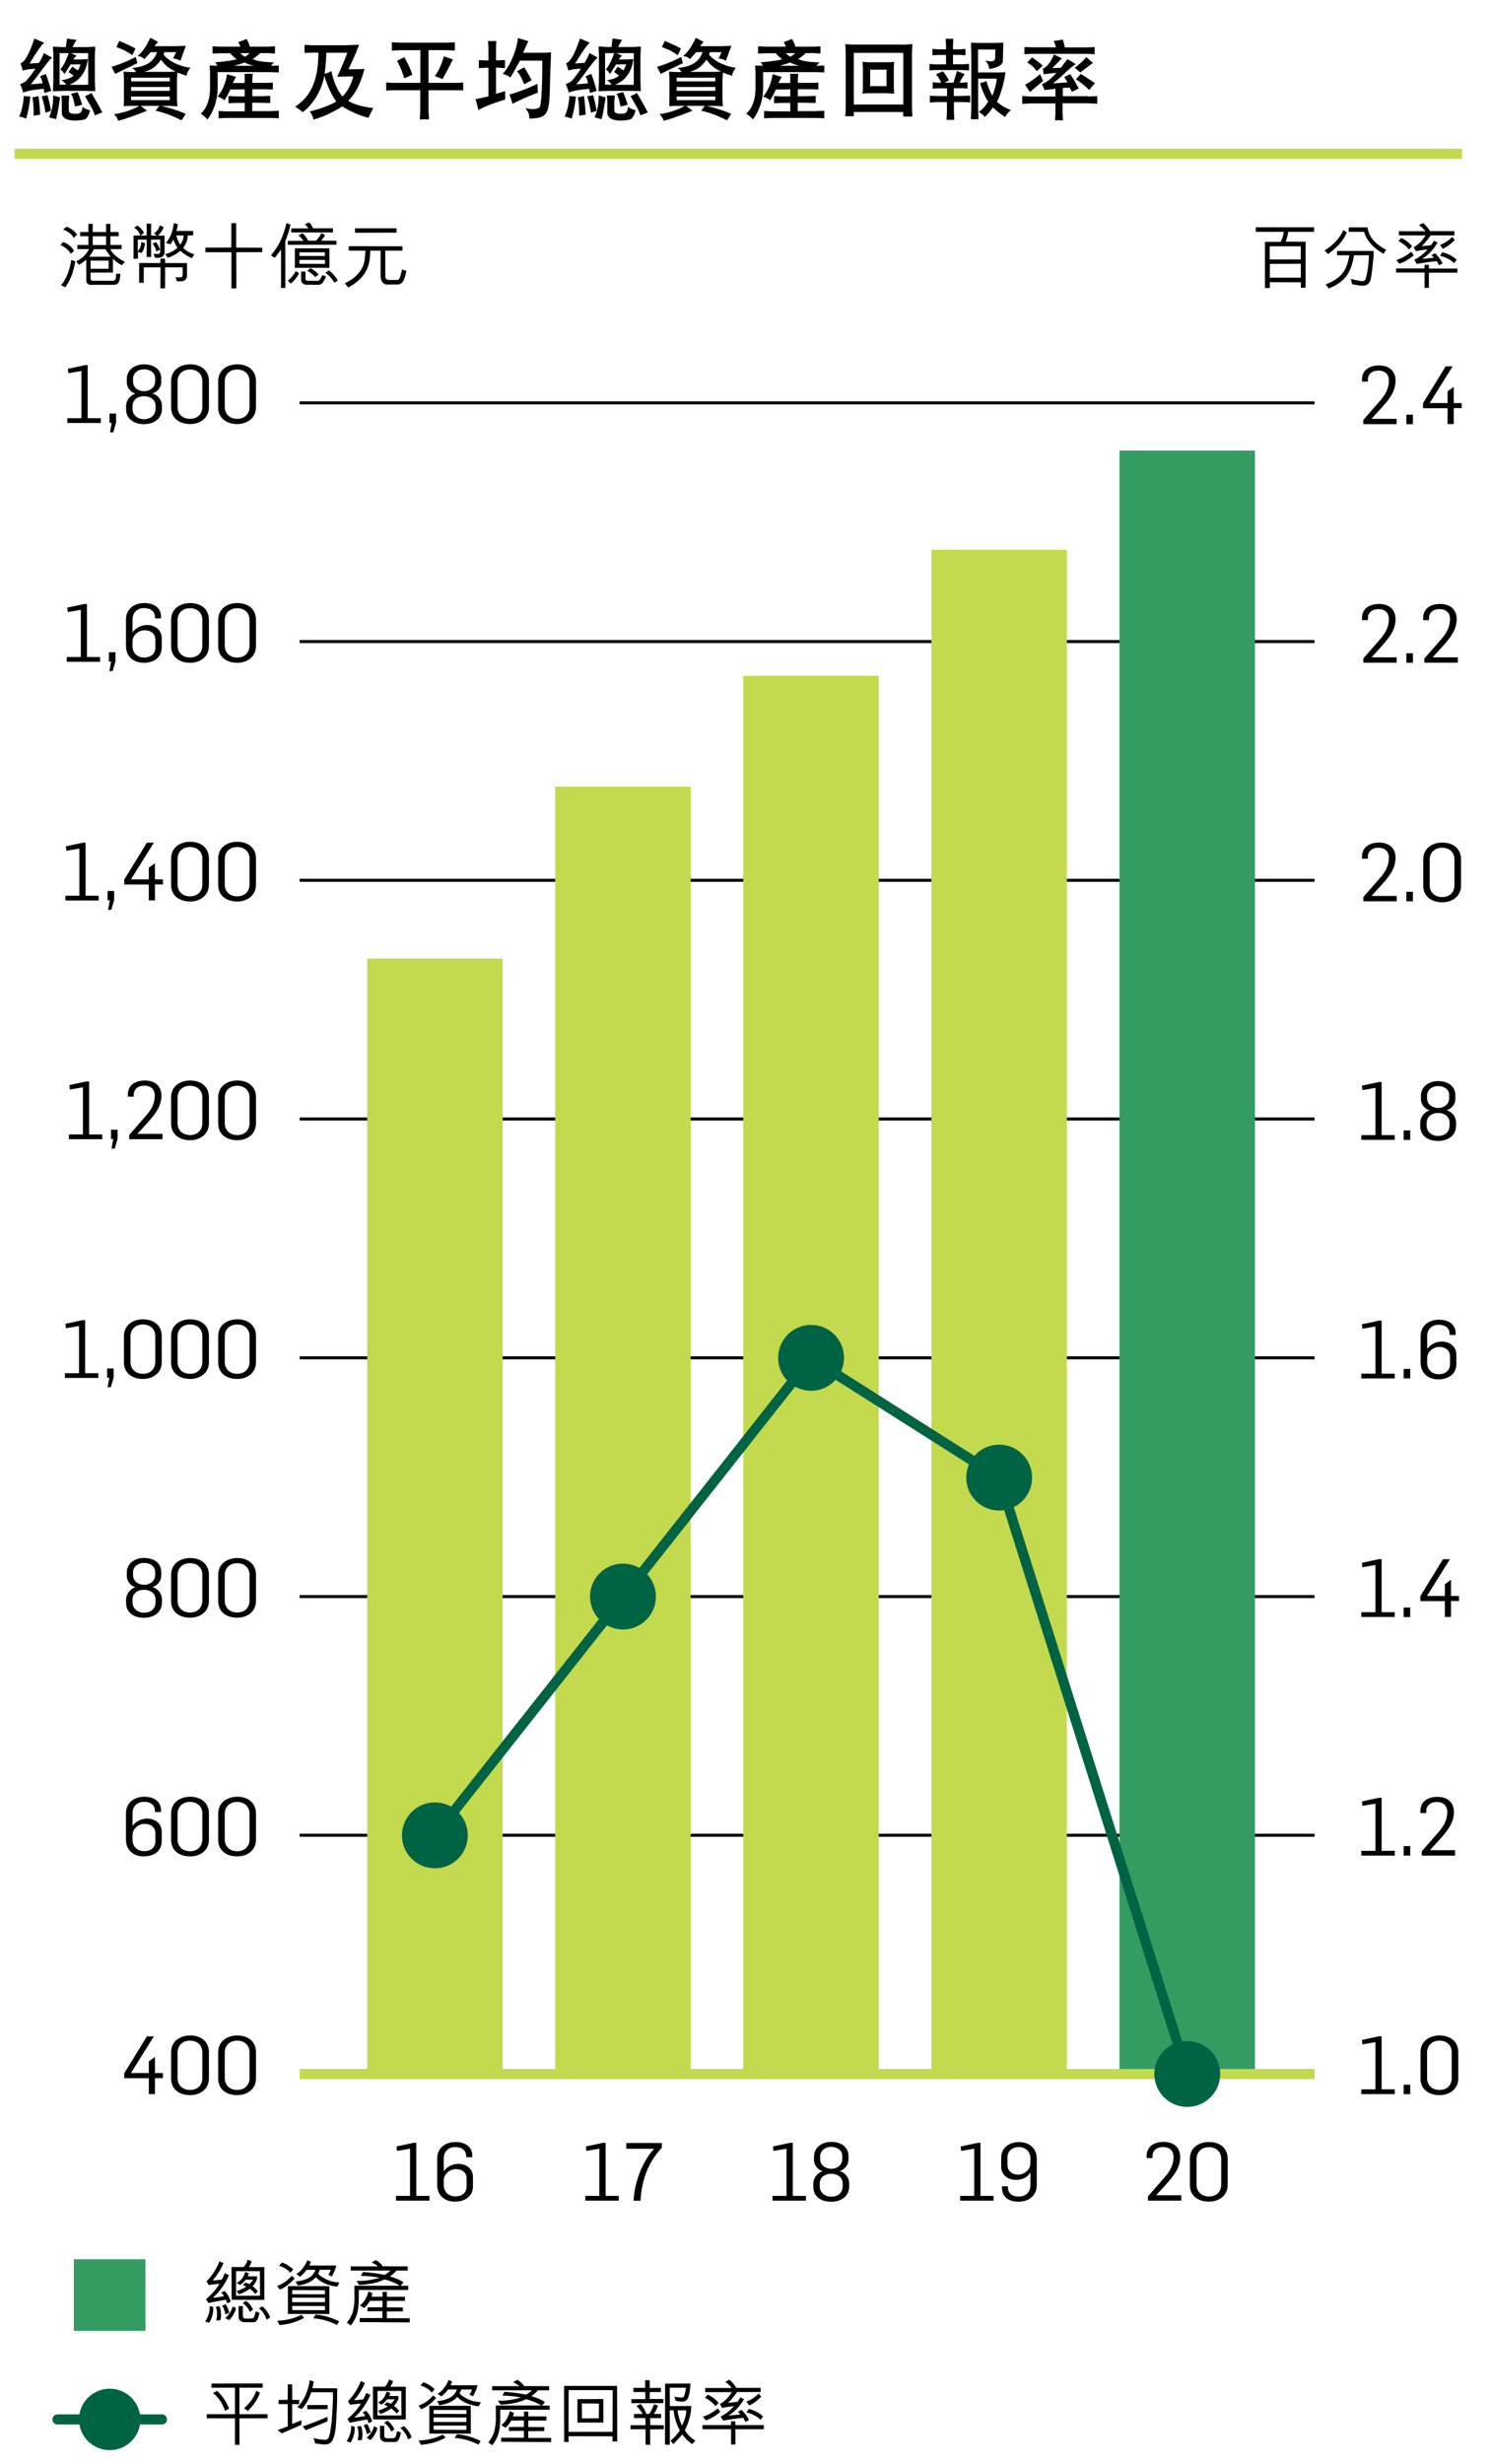 <?xml version="1.0" encoding="utf-8"?>
<!-- Generator: Adobe Illustrator 24.0.0, SVG Export Plug-In . SVG Version: 6.00 Build 0)  -->
<svg version="1.1" id="圖層_2" xmlns="http://www.w3.org/2000/svg" xmlns:xlink="http://www.w3.org/1999/xlink" x="0px" y="0px"
	 viewBox="0 0 147.4 243.78" style="enable-background:new 0 0 147.4 243.78;" xml:space="preserve">
<style type="text/css">
	.st0{fill:none;stroke:#000000;stroke-width:0.3;stroke-miterlimit:10;}
	.st1{fill:#C3D94E;}
	.st2{fill:#006343;}
	.st3{fill:#349C61;}
	.st4{fill:none;stroke:#006343;stroke-miterlimit:10;}
	.st5{fill:none;stroke:#006343;stroke-linecap:round;}
	.st6{fill:none;}
	.st7{fill:none;stroke:#C3D94E;}
	.st8{fill:none;stroke:#C3D94E;stroke-miterlimit:10;}
</style>
<g>
	<line class="st0" x1="29.66" y1="181.59" x2="130.13" y2="181.59"/>
	<line class="st0" x1="29.66" y1="157.97" x2="130.13" y2="157.97"/>
	<line class="st0" x1="29.66" y1="134.35" x2="130.13" y2="134.35"/>
	<line class="st0" x1="29.66" y1="110.72" x2="130.13" y2="110.72"/>
	<line class="st0" x1="29.66" y1="87.1" x2="130.13" y2="87.1"/>
	<line class="st0" x1="29.66" y1="63.48" x2="130.13" y2="63.48"/>
	<line class="st0" x1="29.66" y1="39.86" x2="130.13" y2="39.86"/>
</g>
<g>
	<g>
		<rect x="92.2" y="54.39" class="st1" width="13.41" height="150.82"/>
	</g>
</g>
<g>
	<g>
		<rect x="73.58" y="66.87" class="st1" width="13.41" height="138.34"/>
	</g>
</g>
<g>
	<g>
		<rect x="54.96" y="77.84" class="st1" width="13.41" height="127.37"/>
	</g>
</g>
<g>
	<g>
		<rect x="36.35" y="94.85" class="st1" width="13.41" height="110.36"/>
	</g>
</g>
<circle class="st2" cx="43.05" cy="181.6" r="3.26"/>
<circle class="st2" cx="61.67" cy="157.97" r="3.26"/>
<circle class="st2" cx="80.29" cy="134.35" r="3.26"/>
<circle class="st2" cx="98.91" cy="146.2" r="3.26"/>
<g>
	<g>
		<rect x="110.82" y="44.58" class="st3" width="13.41" height="160.63"/>
	</g>
</g>
<g>
	<g>
		<g>
			<path d="M134.77,206.73h1.39v-4.67l-1.29,0.22l-0.05-0.44l1.69-0.36h0.26v5.25h1.3v0.47h-3.31V206.73z"/>
			<path d="M138.95,206.27h0.65v0.94h-0.65V206.27z"/>
			<path d="M140.62,205.67v-2.61c0-1.1,0.89-1.66,1.89-1.66c1.02,0,1.85,0.56,1.85,1.66v2.59c0,1.07-0.88,1.65-1.85,1.65
				C141.5,207.31,140.62,206.77,140.62,205.67z M143.71,205.62v-2.58c0-0.61-0.44-1.13-1.21-1.13c-0.78,0-1.23,0.52-1.23,1.16v2.57
				c0,0.63,0.45,1.15,1.23,1.15C143.28,206.79,143.71,206.28,143.71,205.62z"/>
		</g>
		<g>
			<path d="M134.77,183.13h1.39v-4.67l-1.29,0.22l-0.05-0.44l1.69-0.36h0.26v5.25h1.3v0.47h-3.31V183.13z"/>
			<path d="M138.95,182.66h0.65v0.94h-0.65V182.66z"/>
			<path d="M140.73,183.19l1.6-1.83c0.55-0.62,0.94-1.22,0.94-2.09c0-0.55-0.33-0.97-1.04-0.97c-0.61,0-1.04,0.33-1.04,0.9v0.19
				h-0.58v-0.21c0-0.91,0.7-1.39,1.69-1.39c1.08,0,1.63,0.63,1.63,1.5c0,1.1-0.67,1.89-1.46,2.77l-0.91,1v0.01h2.48v0.53h-3.3
				V183.19z"/>
		</g>
		<g>
			<path d="M134.77,159.52h1.39v-4.67l-1.29,0.22l-0.05-0.44l1.69-0.36h0.26v5.25h1.3v0.47h-3.31V159.52z"/>
			<path d="M138.95,159.06h0.65v0.94h-0.65V159.06z"/>
			<path d="M143.02,158.42h-2.42v-0.49l2.24-3.65h0.69l-2.27,3.63h1.77v-1.16l0.61-0.44v1.6h0.79v0.5h-0.79v1.58h-0.61V158.42z"/>
		</g>
		<g>
			<path d="M134.77,135.92h1.39v-4.67l-1.29,0.22l-0.05-0.44l1.69-0.36h0.26v5.25h1.3v0.47h-3.31V135.92z"/>
			<path d="M138.95,135.45h0.65v0.94h-0.65V135.45z"/>
			<path d="M140.63,134.84v-2.63c0-1.02,0.79-1.63,1.81-1.63c1.02,0,1.66,0.51,1.66,1.33v0.18h-0.6v-0.11c0-0.58-0.43-0.9-1.07-0.9
				c-0.74,0-1.15,0.49-1.15,1.1v1.29c0.32-0.46,0.9-0.73,1.44-0.73c0.81,0,1.45,0.51,1.45,1.29v0.93c0,0.98-0.76,1.52-1.78,1.52
				C141.34,136.49,140.63,135.82,140.63,134.84z M143.54,135v-0.78c0-0.72-0.58-0.95-1.07-0.95c-0.52,0-1.19,0.42-1.19,1.11v0.5
				c0,0.56,0.4,1.09,1.15,1.09C143.16,135.97,143.54,135.53,143.54,135z"/>
		</g>
		<g>
			<path d="M134.77,112.31h1.39v-4.67l-1.29,0.22l-0.05-0.44l1.69-0.36h0.26v5.25h1.3v0.47h-3.31V112.31z"/>
			<path d="M138.95,111.85h0.65v0.94h-0.65V111.85z"/>
			<path d="M140.59,111.42v-0.31c0-0.58,0.4-1.06,0.92-1.25c-0.54-0.16-0.85-0.64-0.85-1.13v-0.28c0-0.98,0.83-1.48,1.7-1.48
				c0.89,0,1.71,0.43,1.71,1.39c0,0,0.01,0.26,0,0.4c0,0.46-0.34,0.93-0.87,1.09c0.53,0.15,0.94,0.63,0.94,1.24v0.3
				c0,0.94-0.77,1.5-1.79,1.5C141.32,112.89,140.59,112.35,140.59,111.42z M143.5,111.35v-0.25c0-0.7-0.61-0.98-1.13-0.98
				c-0.57,0-1.14,0.3-1.14,0.98v0.29c0,0.61,0.52,1.01,1.13,1.01C143.02,112.39,143.5,112.02,143.5,111.35z M143.46,108.67v-0.3
				c0-0.64-0.57-0.91-1.12-0.91c-0.53,0-1.07,0.34-1.07,0.94v0.27c0,0.67,0.61,0.96,1.1,0.96
				C142.9,109.64,143.46,109.28,143.46,108.67z"/>
		</g>
		<g>
			<path d="M134.95,88.77l1.6-1.83c0.55-0.62,0.94-1.22,0.94-2.09c0-0.55-0.33-0.97-1.04-0.97c-0.61,0-1.04,0.33-1.04,0.9v0.19
				h-0.58v-0.21c0-0.91,0.7-1.39,1.69-1.39c1.08,0,1.63,0.63,1.63,1.5c0,1.1-0.67,1.9-1.46,2.77l-0.91,1v0.01h2.48v0.53h-3.3V88.77z
				"/>
			<path d="M139.22,88.24h0.65v0.94h-0.65V88.24z"/>
			<path d="M140.89,87.64v-2.61c0-1.1,0.89-1.66,1.89-1.66c1.02,0,1.85,0.56,1.85,1.66v2.59c0,1.07-0.88,1.66-1.86,1.66
				C141.77,89.28,140.89,88.74,140.89,87.64z M143.98,87.59v-2.58c0-0.61-0.44-1.13-1.22-1.13s-1.23,0.52-1.23,1.16v2.57
				c0,0.63,0.45,1.15,1.23,1.15C143.55,88.76,143.98,88.25,143.98,87.59z"/>
		</g>
		<g>
			<path d="M134.95,65.16l1.6-1.83c0.55-0.62,0.94-1.22,0.94-2.09c0-0.55-0.33-0.97-1.04-0.97c-0.61,0-1.04,0.33-1.04,0.9v0.19
				h-0.58v-0.21c0-0.91,0.7-1.39,1.69-1.39c1.08,0,1.63,0.63,1.63,1.5c0,1.1-0.67,1.9-1.46,2.77l-0.91,1v0.01h2.48v0.53h-3.3V65.16z
				"/>
			<path d="M139.22,64.64h0.65v0.94h-0.65V64.64z"/>
			<path d="M141,65.16l1.6-1.83c0.55-0.62,0.94-1.22,0.94-2.09c0-0.55-0.33-0.97-1.04-0.97c-0.61,0-1.04,0.33-1.04,0.9v0.19h-0.58
				v-0.21c0-0.91,0.7-1.39,1.69-1.39c1.08,0,1.63,0.63,1.63,1.5c0,1.1-0.67,1.9-1.46,2.77l-0.91,1v0.01h2.48v0.53H141V65.16z"/>
		</g>
		<g>
			<path d="M134.95,41.56l1.6-1.83c0.55-0.62,0.94-1.22,0.94-2.09c0-0.55-0.33-0.97-1.04-0.97c-0.61,0-1.04,0.33-1.04,0.9v0.19
				h-0.58v-0.21c0-0.91,0.7-1.39,1.69-1.39c1.08,0,1.63,0.63,1.63,1.5c0,1.1-0.67,1.9-1.46,2.77l-0.91,1v0.01h2.48v0.53h-3.3V41.56z
				"/>
			<path d="M139.22,41.03h0.65v0.94h-0.65V41.03z"/>
			<path d="M143.29,40.39h-2.42V39.9l2.24-3.65h0.69l-2.27,3.63h1.77v-1.16l0.61-0.44v1.6h0.79v0.5h-0.79v1.58h-0.61V40.39z"/>
		</g>
	</g>
</g>
<line class="st4" x1="61.67" y1="158" x2="43.05" y2="181.6"/>
<polyline class="st4" points="117.53,205.21 98.91,146.2 80.29,134.39 61.67,158 "/>
<rect x="7.31" y="223.54" class="st3" width="7.09" height="7.09"/>
<line class="st5" x1="5.69" y1="239.39" x2="16.03" y2="239.39"/>
<path class="st2" d="M10.86,242.43c1.68,0,3.04-1.36,3.04-3.04s-1.36-3.04-3.04-3.04c-1.68,0-3.04,1.36-3.04,3.04
	S9.18,242.43,10.86,242.43"/>
<g>
	<path d="M2.59,11.74c0,0-0.38-0.17-0.7-0.2C2.21,10.92,2.35,9.9,2.35,9.5c0,0,0.4,0.05,0.66,0.05C2.9,10.49,2.77,11.15,2.59,11.74z
		 M3.05,8.35l1.16-0.11c0,0-0.05-0.41-0.25-0.68c0,0,0.32-0.13,0.58-0.25c0,0,0.35,0.96,0.53,1.69c0,0-0.4,0.11-0.67,0.2L4.32,8.79
		c0,0-1.55,0.11-2.02,0.38c0,0-0.16-0.56-0.31-0.84c0,0,0.43-0.16,0.58-0.31C2.9,7.67,3.14,7.34,3.5,6.81c0,0-0.78,0-1.25,0.18
		c0,0-0.09-0.4-0.22-0.71c0.34-0.16,0.7-0.5,1.38-2.46c0,0,0.75,0.32,0.96,0.41C4.03,4.54,3.48,5.35,2.92,6.3
		c0.27-0.04,0.93-0.07,0.93-0.07s0.31-0.46,0.49-0.98c0,0,0.48,0.29,0.82,0.45C4.77,5.99,3.99,7.19,3.05,8.35z M3.33,11.45
		c0.02-0.51-0.02-1.4-0.13-1.82c0,0,0.38-0.05,0.6-0.13c0.09,0.4,0.14,1.38,0.18,1.84C3.81,11.39,3.61,11.39,3.33,11.45z M4.5,11.15
		c-0.07-0.52-0.22-1.23-0.38-1.61L4.7,9.42c0.11,0.3,0.31,1.24,0.35,1.55C4.85,11.04,4.77,11.05,4.5,11.15z M5.54,11.79l-0.68-0.18
		c0,0,0.45-0.91,0.4-2.17c0,0,0.35,0.12,0.69,0.19C5.95,9.63,5.74,11.22,5.54,11.79z M8.32,8.99H6.3L5.24,9.03l0.04-0.95V5.37
		L5.24,4.61L6.1,4.66h0.42l0.11-0.84l0.95,0.13c0,0-0.24,0.37-0.4,0.71h1.4l0.85-0.04L9.39,5.46v2.58l0.04,0.98L8.32,8.99z
		 M6.99,6.37l-0.6,0.96c0,0-0.17-0.31-0.42-0.45c0.47-0.57,0.69-1.25,0.83-1.62H5.9v3.12h0.64c0,0-0.07-0.2-0.46-0.45
		c0,0,0.85-0.07,1.2-0.46l-0.5-0.34l0.38-0.53c0,0,0.41,0.26,0.55,0.37c0.16-0.26,0.27-0.6,0.27-0.6H6.99z M8.34,11.83
		C7.58,12,6.12,12.05,6.12,11.15v-1.13L6.08,9.46h0.78l-0.05,0.59v0.87c0,0.51,1,0.31,1,0.31c0.25-0.09,0.32-0.27,0.38-0.67
		c0.15,0.22,0.73,0.36,0.73,0.36C8.78,11.49,8.56,11.77,8.34,11.83z M8.74,5.26H7.03l0.55,0.25c0,0-0.21,0.18-0.33,0.37h0.87
		l0.58-0.04C8.6,6.69,8.19,7.88,6.86,8.39h1.87V5.26z M7.43,10.54c-0.11-0.41-0.14-0.84-0.4-1.26l0.66-0.16c0,0,0.26,0.61,0.45,1.25
		L7.43,10.54z M9.39,11.42c-0.12-0.55-0.74-1.45-0.98-1.91c0,0,0.41-0.15,0.64-0.31c0,0,0.78,1.31,1.08,1.92L9.39,11.42z"/>
	<path d="M13.6,6.25c-0.93,0.45-2.2,1.06-2.2,1.06l-0.36-0.7c1.01-0.26,2.4-0.97,2.4-0.97L13.6,6.25z M18.38,11.28l-0.41,0.63
		c0,0-1.35-0.72-2.56-0.95l0.36-0.49h-1.85l0.63,0.49c0,0-2.02,0.81-2.86,0.99c-0.07-0.29-0.2-0.45-0.41-0.65
		c0.64-0.07,1.84-0.41,2.51-0.83H12.9l-0.65,0.04l0.02-0.7V7.79l-0.04-0.7l0.72,0.04h0.51c0,0-0.07-0.21-0.38-0.4
		c1.37-0.14,2.12-0.59,2.47-1.57h-0.63l-0.63,0.7c0,0-0.14-0.25-0.67-0.32c0.67-0.52,1.06-1.4,1.26-1.8l0.76,0.4
		c0,0-0.2,0.25-0.34,0.43h2.18l0.92-0.04l-0.54,1.48c0,0-0.31-0.2-0.72-0.22l0.29-0.63h-1.17c0,0-0.02,0.13-0.07,0.23
		c0.56,0.81,2.11,1.3,2.66,1.3c0,0-0.34,0.41-0.38,0.81c-0.33-0.11-0.64-0.21-0.91-0.32l-0.04,0.67v2.02l0.04,0.65l-0.67-0.04h-0.93
		C16.53,10.62,17.78,10.95,18.38,11.28z M13.41,4.79l-0.32,0.68c-0.58-0.49-1.57-0.81-1.57-0.81l0.29-0.61
		C12.33,4.25,13.41,4.79,13.41,4.79z M12.98,8.05h3.83V7.69h-3.83V8.05z M12.98,8.99h3.83V8.61h-3.83V8.99z M12.98,9.91h3.83V9.55
		h-3.83V9.91z M15.94,5.9c-0.67,0.99-1.29,1.07-1.65,1.21h2.54l0.56-0.04C16.82,6.83,16.35,6.5,15.94,5.9z"/>
	<path d="M26.84,7.14h-5.3c0,0,0.02,1.37,0,1.8c-0.07,1.75-1,2.88-1,2.88s-0.27-0.31-0.67-0.58c0,0,0.92-0.66,0.92-2.49V7.11
		l-0.04-0.63l0.77,0.03c-0.08-0.15-0.11-0.23-0.24-0.34c0,0,1.34-0.1,2.15-0.3c-0.09-0.08-0.42-0.31-0.63-0.6h-1.04L21.04,5.3V4.58
		l0.76,0.04h1.98c-0.04-0.16-0.11-0.33-0.2-0.45c0,0,0.57-0.22,0.82-0.31c0,0,0.24,0.33,0.33,0.76h1.86l0.63-0.04V5.3l-0.63-0.04
		h-0.85c-0.18,0.22-0.52,0.44-0.74,0.59c0.54,0.2,0.92,0.28,2.14,0.33C27,6.29,26.94,6.36,26.84,6.52l0.76-0.04v0.69L26.84,7.14z
		 M26.69,11.67h-4.15c-0.29,0-0.9,0.04-0.9,0.04v-0.73c0,0,0.5,0.04,0.92,0.04h1.67v-0.84h-0.77c-0.41,0-0.84,0.04-0.84,0.04V9.5
		c0,0,0.6,0.04,0.82,0.04h0.78v-0.7l-1.44,0.02c-0.09,0.3-0.43,0.87-0.56,1.06c-0.31-0.27-0.69-0.36-0.69-0.36s0.76-0.82,0.94-2.22
		l0.9,0.27c0,0-0.14,0.23-0.32,0.6h1.17V7.93L24.22,7.3h0.8l-0.04,0.61V8.2h1.41c0.41,0,0.62-0.04,0.62-0.04v0.7L26.4,8.83h-1.42
		v0.7l0.99-0.01c0.41-0.01,0.78-0.04,0.78-0.04v0.71c0,0-0.55-0.01-0.77-0.02l-1.01-0.01v0.84h1.69l0.94-0.04v0.75
		C27.61,11.71,27.1,11.67,26.69,11.67z M24.21,6.18c-0.28,0.12-0.7,0.23-1.05,0.33h1.99C24.78,6.43,24.48,6.33,24.21,6.18z
		 M23.79,5.26c0.13,0.14,0.28,0.26,0.45,0.35c0.16-0.06,0.36-0.25,0.48-0.35H23.79z"/>
	<path d="M34.39,4.47l1.15-0.04l-0.32,0.84l-0.72,1.58h1.08l0.5-0.04c-0.48,1.88-1.14,2.69-1.61,3.17c0.91,0.58,2.49,0.71,2.49,0.71
		s-0.26,0.46-0.48,0.96c-1.4-0.31-2.6-1.13-2.6-1.13s-1.2,0.85-2.85,1.31c-0.07-0.44-0.37-0.8-0.37-0.8s1.66-0.38,2.63-0.99
		c-0.38-0.48-0.9-1.54-1.18-2.55c0,0-0.3,2.17-2.14,3.62c0,0-0.31-0.3-0.75-0.54c0.74-0.58,2.3-1.51,2.3-5.36h-0.61l-0.76,0.03V4.44
		l0.78,0.04H34.39z M32.3,5.22c-0.02,1.22-0.17,2.08-0.17,2.08s0.36-0.05,0.67-0.28c0.4,1.88,1.11,2.52,1.11,2.52
		s0.73-0.65,1.06-1.97h-0.88L33.39,7.6c0,0,0.58-1.28,1-2.38H32.3z"/>
	<path d="M44.11,4.22l0.92-0.03V5l-0.94-0.04h-1.67v3.24h2.88l0.55-0.04v0.79L45.3,8.93h-2.88v2.09l0.05,0.79h-0.91l0.04-0.76V8.93
		h-2.76l-0.61,0.03V8.16l0.6,0.04h2.78V4.97h-2.05l-0.77,0.04V4.18l0.81,0.04H44.11z M40.02,5.66c0,0,0.57,0.93,0.79,1.73
		c0,0-0.47,0.23-0.79,0.36c0,0-0.35-1.14-0.72-1.73C39.3,6.02,39.69,5.82,40.02,5.66z M44.83,5.88c0,0-0.55,1.15-1.03,1.95
		c0,0-0.38-0.17-0.76-0.31c0,0,0.52-0.56,0.9-1.94C43.94,5.57,44.45,5.75,44.83,5.88z"/>
	<path d="M47.06,9.82l1.29-0.28V6.7h-0.21L47.4,6.74V5.95l0.72,0.03h0.23V4.76l-0.04-0.7h0.82L49.1,4.73v1.24h0.18l0.71-0.03v0.8
		l-0.7-0.05H49.1v2.6l0.91-0.28v0.84c0,0-1.89,0.55-2.65,1.05C47.36,10.91,47.18,10.07,47.06,9.82z M49.77,7.31
		c0.81-0.89,1.43-2.55,1.49-3.54l1.06,0.3c-0.18,0.28-0.41,0.9-0.54,1.15h2.09l0.68-0.04c0,0-0.02,0.64-0.03,0.85
		c-0.22,4.83,0.24,5.68-2.11,5.7c-0.04-0.5-0.05-0.54-0.39-1.03c0.77,0.19,1.4,0.08,1.46-0.23c0.08-0.41,0.21-1.36,0.2-4.47h-2.21
		c0,0-0.76,1.41-0.95,1.67C50.21,7.41,49.77,7.31,49.77,7.31z M53.24,9.17c-1.11,0.41-1.76,0.74-2.51,1.1
		c-0.13-0.5-0.3-0.92-0.3-0.92C51.58,9.07,53.2,8.3,53.2,8.3L53.24,9.17z M52.63,7.94l-0.74,0.4c-0.43-1.1-0.72-1.28-0.72-1.28
		l0.72-0.4C52.26,7.22,52.63,7.94,52.63,7.94z"/>
	<path d="M56.59,11.74c0,0-0.38-0.17-0.7-0.2c0.32-0.62,0.47-1.64,0.47-2.04c0,0,0.4,0.05,0.66,0.05
		C56.9,10.49,56.77,11.15,56.59,11.74z M57.05,8.35l1.16-0.11c0,0-0.05-0.41-0.25-0.68c0,0,0.32-0.13,0.58-0.25
		c0,0,0.35,0.96,0.53,1.69c0,0-0.4,0.11-0.67,0.2l-0.07-0.41c0,0-1.55,0.11-2.02,0.38c0,0-0.16-0.56-0.31-0.84
		c0,0,0.43-0.16,0.58-0.31c0.33-0.36,0.57-0.69,0.93-1.22c0,0-0.78,0-1.25,0.18c0,0-0.09-0.4-0.22-0.71c0.34-0.16,0.7-0.5,1.38-2.46
		c0,0,0.75,0.32,0.96,0.41c-0.34,0.31-0.89,1.13-1.45,2.07c0.27-0.04,0.93-0.07,0.93-0.07s0.31-0.46,0.49-0.98
		c0,0,0.48,0.29,0.82,0.45C58.77,5.99,57.99,7.19,57.05,8.35z M57.33,11.45c0.02-0.51-0.02-1.4-0.13-1.82c0,0,0.38-0.05,0.6-0.13
		c0.09,0.4,0.14,1.38,0.18,1.84C57.81,11.39,57.61,11.39,57.33,11.45z M58.5,11.15c-0.07-0.52-0.22-1.23-0.38-1.61l0.59-0.12
		c0.11,0.3,0.31,1.24,0.35,1.55C58.85,11.04,58.77,11.05,58.5,11.15z M59.54,11.79l-0.68-0.18c0,0,0.45-0.91,0.4-2.17
		c0,0,0.35,0.12,0.69,0.19C59.95,9.63,59.74,11.22,59.54,11.79z M62.32,8.99H60.3l-1.05,0.04l0.04-0.95V5.37l-0.04-0.77l0.86,0.05
		h0.42l0.11-0.84l0.95,0.13c0,0-0.24,0.37-0.4,0.71h1.4l0.85-0.04l-0.04,0.84v2.58l0.04,0.98L62.32,8.99z M60.99,6.37l-0.6,0.96
		c0,0-0.17-0.31-0.42-0.45c0.47-0.57,0.69-1.25,0.83-1.62H59.9v3.12h0.64c0,0-0.07-0.2-0.46-0.45c0,0,0.85-0.07,1.2-0.46l-0.5-0.34
		l0.38-0.53c0,0,0.41,0.26,0.55,0.37c0.16-0.26,0.27-0.6,0.27-0.6H60.99z M62.34,11.83c-0.76,0.17-2.22,0.22-2.22-0.68v-1.13
		l-0.04-0.57h0.78l-0.05,0.59v0.87c0,0.51,1,0.31,1,0.31c0.25-0.09,0.32-0.27,0.38-0.67c0.15,0.22,0.73,0.36,0.73,0.36
		C62.78,11.49,62.56,11.77,62.34,11.83z M62.74,5.26h-1.71l0.55,0.25c0,0-0.21,0.18-0.33,0.37h0.87l0.58-0.04
		c-0.09,0.85-0.5,2.04-1.83,2.55h1.87V5.26z M61.43,10.54c-0.11-0.41-0.14-0.84-0.4-1.26l0.66-0.16c0,0,0.26,0.61,0.45,1.25
		L61.43,10.54z M63.39,11.42c-0.12-0.55-0.74-1.45-0.98-1.91c0,0,0.41-0.15,0.64-0.31c0,0,0.78,1.31,1.08,1.92L63.39,11.42z"/>
	<path d="M67.6,6.25c-0.93,0.45-2.2,1.06-2.2,1.06l-0.36-0.7c1.01-0.26,2.4-0.97,2.4-0.97L67.6,6.25z M72.38,11.28l-0.41,0.63
		c0,0-1.35-0.72-2.56-0.95l0.36-0.49h-1.85l0.63,0.49c0,0-2.02,0.81-2.86,0.99c-0.07-0.29-0.2-0.45-0.41-0.65
		c0.64-0.07,1.84-0.41,2.51-0.83H66.9l-0.65,0.04l0.02-0.7V7.79l-0.04-0.7l0.72,0.04h0.51c0,0-0.07-0.21-0.38-0.4
		c1.37-0.14,2.12-0.59,2.47-1.57h-0.63l-0.63,0.7c0,0-0.14-0.25-0.67-0.32c0.67-0.52,1.06-1.4,1.26-1.8l0.76,0.4
		c0,0-0.2,0.25-0.34,0.43h2.18l0.92-0.04l-0.54,1.48c0,0-0.31-0.2-0.72-0.22l0.29-0.63h-1.17c0,0-0.02,0.13-0.07,0.23
		c0.56,0.81,2.11,1.3,2.66,1.3c0,0-0.34,0.41-0.38,0.81c-0.33-0.11-0.64-0.21-0.91-0.32l-0.04,0.67v2.02l0.04,0.65l-0.67-0.04h-0.93
		C70.53,10.62,71.78,10.95,72.38,11.28z M67.41,4.79l-0.32,0.68c-0.58-0.49-1.57-0.81-1.57-0.81l0.29-0.61
		C66.33,4.25,67.41,4.79,67.41,4.79z M66.98,8.05h3.83V7.69h-3.83V8.05z M66.98,8.99h3.83V8.61h-3.83V8.99z M66.98,9.91h3.83V9.55
		h-3.83V9.91z M69.94,5.9c-0.67,0.99-1.29,1.07-1.65,1.21h2.54l0.56-0.04C70.82,6.83,70.35,6.5,69.94,5.9z"/>
	<path d="M80.84,7.14h-5.3c0,0,0.02,1.37,0,1.8c-0.07,1.75-1,2.88-1,2.88s-0.27-0.31-0.67-0.58c0,0,0.92-0.66,0.92-2.49V7.11
		l-0.04-0.63l0.77,0.03c-0.08-0.15-0.11-0.23-0.24-0.34c0,0,1.34-0.1,2.15-0.3c-0.09-0.08-0.42-0.31-0.63-0.6h-1.04L75.04,5.3V4.58
		l0.76,0.04h1.98c-0.04-0.16-0.11-0.33-0.2-0.45c0,0,0.57-0.22,0.82-0.31c0,0,0.24,0.33,0.33,0.76h1.86l0.63-0.04V5.3l-0.63-0.04
		h-0.85c-0.18,0.22-0.52,0.44-0.74,0.59c0.54,0.2,0.92,0.28,2.14,0.33C81,6.29,80.94,6.36,80.84,6.52l0.76-0.04v0.69L80.84,7.14z
		 M80.69,11.67h-4.15c-0.29,0-0.9,0.04-0.9,0.04v-0.73c0,0,0.5,0.04,0.92,0.04h1.67v-0.84h-0.76c-0.41,0-0.84,0.04-0.84,0.04V9.5
		c0,0,0.6,0.04,0.82,0.04h0.78v-0.7l-1.44,0.02c-0.09,0.3-0.43,0.87-0.56,1.06c-0.31-0.27-0.69-0.36-0.69-0.36s0.76-0.82,0.94-2.22
		l0.9,0.27c0,0-0.14,0.23-0.32,0.6h1.17V7.93L78.22,7.3h0.8l-0.04,0.61V8.2h1.41c0.41,0,0.62-0.04,0.62-0.04v0.7L80.4,8.83h-1.42
		v0.7l0.99-0.01c0.41-0.01,0.78-0.04,0.78-0.04v0.71c0,0-0.55-0.01-0.77-0.02l-1.01-0.01v0.84h1.69l0.94-0.04v0.75
		C81.61,11.71,81.1,11.67,80.69,11.67z M78.21,6.18c-0.28,0.12-0.7,0.23-1.05,0.33h1.99C78.78,6.43,78.48,6.33,78.21,6.18z
		 M77.79,5.26c0.13,0.14,0.28,0.26,0.45,0.35c0.16-0.06,0.36-0.25,0.48-0.35H77.79z"/>
	<path d="M89.25,4.42c0.53,0,1.07-0.06,1.07-0.06c-0.01,0.26-0.04,0.59-0.04,1.01v5.22c0,0.29,0.04,0.94,0.04,0.94h-0.91v-0.45
		h-4.89v0.42h-0.84c0,0,0.04-0.61,0.04-1.04V5.32c0-0.2-0.03-0.72-0.04-0.95c0,0,0.56,0.04,0.79,0.04H89.25z M84.52,5.23v5.11h4.9
		V5.23H84.52z M87.72,6.16c0.53,0,0.8-0.04,0.8-0.04c-0.01,0.13-0.04,0.54-0.04,0.54v2.05c0.02,0.15,0.04,0.55,0.04,0.55
		c-0.22,0-0.6-0.04-0.82-0.04H86c0,0-0.38,0.02-0.62,0.04c0,0,0.04-0.32,0.04-0.53V6.65c0,0-0.03-0.33-0.04-0.53
		c0,0,0.4,0.04,0.61,0.04H87.72z M86.14,6.89v1.63h1.62V6.89H86.14z"/>
	<path d="M92.01,6.97V6.33l0.58,0.04h1.06V5.44h-0.77L92.3,5.47V4.84l0.59,0.04h0.76v-0.4l-0.04-0.64h0.76L94.34,4.5v0.38h0.71
		l0.52-0.04v0.63l-0.54-0.04h-0.69v0.93h0.98l0.61-0.04v0.65l-0.61-0.04h-2.74L92.01,6.97z M93.49,8.18h0.9l0.34-1.15l0.76,0.3
		C95.15,7.81,95,8.18,95,8.18h0.34l0.43-0.04v0.63l-0.43-0.04h-0.92V9.5h0.77l0.85-0.04v0.67L95.2,10.1h-0.77v0.95l0.04,0.81H93.7
		l0.04-0.83V10.1h-0.9l-0.79,0.04V9.47l0.85,0.04h0.85V8.74H92.8l-0.47,0.04V8.14l0.49,0.04h0.34c0,0-0.05-0.26-0.5-0.83l0.67-0.29
		c0.32,0.34,0.61,0.89,0.61,0.89L93.49,8.18z M98.67,7.78h-1.84v3.03l0.03,0.99h-0.75l0.04-1.04V5.38l-0.03-1.17l0.67,0.04h1.85
		l0.68-0.04l-0.05,1.91c-0.11,0.4-0.7,0.62-1.35,0.71c0,0,0.02-0.39-0.38-0.85c0,0,0.9,0.3,0.97-0.19l0.02-0.89h-1.71v2.27h2.04
		l0.67-0.02c-0.1,1.05-0.63,2.64-0.85,2.92c0,0,0.62,0.57,1.39,0.81c0,0-0.46,0.39-0.55,0.7c-0.56-0.32-0.95-0.7-1.24-0.96
		c0,0-0.35,0.56-0.79,0.96c0,0-0.13-0.23-0.61-0.51c0.5-0.31,0.81-0.8,0.94-1.03c-0.21-0.22-0.7-1.33-0.79-1.82
		c0,0,0.62-0.14,0.62-0.22c0.02,0.22,0.38,1.13,0.58,1.47C98.39,9.15,98.66,8.22,98.67,7.78z"/>
	<path d="M107.71,9.55l0.91-0.04v0.75l-0.96-0.04h-2.47v1.01l0.04,0.67h-0.79l0.04-0.7v-0.97h-2.44l-0.85,0.05V9.5l0.85,0.05h2.44
		V8.78l-1.08,0.14l-0.25-0.62c0,0,0.47-0.04,1.44-1.09c0,0-0.59,0.04-1.28,0.14l-0.07-0.57c0,0,0.58-0.11,1.09-1.39l0.79,0.38
		l-0.95,0.97l0.85-0.04c0,0,0.36-0.46,0.65-0.86c0,0,0.56,0.33,0.81,0.51c-0.77,0.5-1.03,0.96-2.25,1.9l1.44-0.1
		c0,0-0.14-0.27-0.32-0.53l0.59-0.28c0,0,0.32,0.43,0.85,1.42l-0.68,0.32l-0.22-0.41l-0.68,0.03v0.82H107.71z M108.36,4.66v0.71
		c0,0-0.51-0.04-0.72-0.04h-5.46c-0.27,0-0.77,0.04-0.77,0.04V4.65c0,0,0.51,0.03,0.77,0.03h2.35c0,0-0.06-0.3-0.22-0.63l0.9-0.13
		c0,0,0.11,0.31,0.2,0.77h2.22C107.85,4.69,108.36,4.66,108.36,4.66z M103.25,8.01l-1.3,1.1c0,0-0.27-0.41-0.47-0.73
		c0,0,0.77-0.39,1.48-1.05L103.25,8.01z M102.16,5.68c0,0,0.59,0.36,1.06,0.83l-0.59,0.53c0,0-0.32-0.51-0.94-0.86L102.16,5.68z
		 M108.19,6.23c0,0-0.58,0.41-1.24,0.94l-0.56-0.46c0,0,0.67-0.48,1.15-1.06L108.19,6.23z M107,7.31l1.39,0.91
		c0,0-0.32,0.41-0.58,0.68c-0.41-0.46-1.3-1.06-1.3-1.06L107,7.31z"/>
</g>
<g>
	<path d="M7,25.11c-0.2-0.37-0.6-0.71-1.02-0.85l0.26-0.31c0.43,0.13,0.9,0.49,1.09,0.88L7,25.11z M6.04,28.21
		c0.56-0.58,0.89-1.66,1.02-2.49l0.39,0.13c-0.13,0.92-0.45,1.83-0.99,2.58L6.04,28.21z M7.3,23.54c-0.17-0.39-0.74-0.73-1.05-0.82
		l0.33-0.29c0.41,0.15,0.8,0.41,1.05,0.79L7.3,23.54z M9.09,28.2c-0.34,0-0.55-0.16-0.55-0.43V25.7c-0.25,0.19-0.46,0.36-0.72,0.5
		l-0.28-0.34c0.54-0.25,1.01-0.67,1.27-1.21H7.66v-0.41h1.09v-0.87H7.93v-0.41h0.82v-0.81h0.43v0.81h1.32v-0.81h0.43v0.81h0.82v0.41
		h-0.82v0.87h1.11v0.41h-1.12c0.17,0.42,0.79,0.96,1.44,1.25l-0.3,0.34c-0.31-0.15-0.63-0.38-0.88-0.64v1.37H8.97v0.6
		c0,0.13,0.06,0.21,0.25,0.21h1.93c0.39,0,0.33-0.41,0.34-0.69h0.43c-0.04,0.46-0.04,1.09-0.65,1.09H9.09z M9.27,24.66
		c-0.08,0.27-0.26,0.5-0.45,0.74h2.14c-0.2-0.23-0.36-0.48-0.52-0.74H9.27z M8.97,26.59h1.78v-0.8H8.97V26.59z M9.18,23.38v0.87
		h1.32v-0.87H9.18z"/>
	<path d="M13.9,23.3l0.62,0.01v-1.18h0.44v1.18h0.57c-0.08-0.09-0.2-0.14-0.29-0.22c0.28-0.18,0.5-0.47,0.59-0.79
		c0.13,0.04,0.25,0.12,0.37,0.18c-0.1,0.32-0.31,0.6-0.57,0.83c0.21,0.01,0.45,0.01,0.66,0v1.74c-0.03,0.17-0.16,0.34-0.32,0.41
		c-0.18,0.09-0.42,0.03-0.62,0.04l-0.15-0.38c0.22-0.05,0.56,0.14,0.65-0.16v-1.25h-0.9l0.01,1.72h-0.44v-1.72h-0.88v1.16
		c0.22-0.25,0.34-0.57,0.34-0.92c0.13,0.02,0.25,0.08,0.37,0.11c0.01,0.16-0.04,0.31-0.08,0.46c-0.04,0.19-0.15,0.35-0.25,0.51
		c-0.13-0.03-0.23-0.08-0.36-0.11l-0.01,0.68l-0.43,0.01v-2.3l0.67-0.01c-0.09-0.29-0.31-0.62-0.62-0.76
		c0.1-0.08,0.22-0.15,0.34-0.23c0.23,0.17,0.5,0.42,0.64,0.74L13.9,23.3z M13.77,27.97l0.01-1.95l2.09,0.01l0.01-0.43l0.46-0.01
		l0.01,0.44h2.16v1.3c0,0.17-0.11,0.34-0.27,0.43c-0.2,0.11-0.47,0.06-0.72,0.08l-0.14-0.41c0.22-0.04,0.62,0.15,0.7-0.17v-0.81
		h-1.73l-0.01,2.07l-0.46,0.01l0.01-2.08h-1.66v1.53H13.77z M15.43,23.95c0.2,0.22,0.31,0.48,0.4,0.75
		c-0.06,0.04-0.13,0.07-0.2,0.11c-0.05,0.03-0.1,0.06-0.16,0.08c-0.03-0.28-0.17-0.55-0.37-0.77L15.43,23.95z M16.42,24.03
		c0.34-0.37,0.53-0.81,0.66-1.27c0.06-0.22,0.1-0.46,0.13-0.68l0.39,0.11c-0.02,0.22-0.07,0.46-0.13,0.66h1.65v0.44h-0.53
		c-0.02,0.47-0.17,0.88-0.46,1.24c0.32,0.32,0.7,0.51,1.11,0.64l-0.25,0.37c-0.41-0.18-0.79-0.4-1.13-0.72
		c-0.4,0.32-0.8,0.54-1.25,0.69l-0.26-0.36c0.45-0.11,0.87-0.32,1.22-0.64c-0.18-0.24-0.29-0.52-0.4-0.8
		c-0.09,0.17-0.21,0.31-0.31,0.47L16.42,24.03z M17.44,23.29c0.09,0.32,0.22,0.63,0.4,0.92c0.11-0.13,0.18-0.29,0.25-0.43
		c0.04-0.15,0.1-0.33,0.09-0.48H17.44z"/>
	<path d="M22.89,22.08h0.49v2.42l2.58,0.01v0.44l-2.57,0.01l0.01,3.57l-0.49,0.01v-3.58h-2.58V24.5l2.57-0.01V22.08z"/>
	<path d="M27.81,24.7c-0.18,0.27-0.41,0.54-0.59,0.8c-0.14-0.06-0.27-0.16-0.41-0.22c0.43-0.5,0.78-1.04,1.03-1.62
		c0.22-0.51,0.39-1.04,0.52-1.59l0.4,0.17c-0.13,0.55-0.3,1.11-0.52,1.63l0.01,4.62l-0.43,0.01V24.7z M28.49,24.22l0.01-0.39h1.53
		c-0.11-0.19-0.31-0.4-0.48-0.53c0.13-0.08,0.27-0.15,0.4-0.22c0.24,0.2,0.42,0.49,0.57,0.74h0.74c0.25-0.21,0.43-0.49,0.55-0.76
		c0.13,0.06,0.25,0.14,0.37,0.22c-0.06,0.12-0.29,0.43-0.39,0.54h1.51l0.01,0.39L28.49,24.22z M28.49,27.78
		c0.34-0.27,0.6-0.6,0.8-0.96c0.1,0.06,0.22,0.15,0.31,0.22c-0.19,0.39-0.47,0.74-0.81,1.02C28.68,27.96,28.58,27.88,28.49,27.78z
		 M28.83,22.6h1.69c-0.08-0.14-0.21-0.3-0.34-0.4L30.6,22c0.17,0.17,0.3,0.39,0.4,0.59h1.96V23h-4.13V22.6z M32.61,24.57v1.93h-3.42
		v-1.93H32.61z M32.15,24.96l-2.51,0.01v0.36h2.52L32.15,24.96z M29.64,25.72v0.38l2.53,0.01v-0.39H29.64z M32.27,27.34
		c-0.05,0.2-0.17,0.36-0.26,0.54c-0.1,0.15-0.22,0.27-0.45,0.3l-1.27-0.01c-0.24,0-0.43-0.18-0.48-0.4v-0.91l0.43,0.01l0.01,0.79
		c0.01,0.06,0.08,0.12,0.2,0.12l1.04,0.01c0.22-0.09,0.34-0.37,0.41-0.57L32.27,27.34z M30.72,26.54c0.21,0.07,0.39,0.23,0.56,0.36
		c0.1,0.08,0.17,0.17,0.26,0.25c-0.1,0.08-0.2,0.19-0.32,0.26c-0.25-0.25-0.5-0.46-0.8-0.62L30.72,26.54z M32.6,26.78
		c0.34,0.27,0.63,0.61,0.84,0.97c-0.09,0.08-0.22,0.13-0.33,0.21c-0.13-0.18-0.25-0.36-0.4-0.54c-0.15-0.13-0.32-0.3-0.48-0.43
		l0.31-0.22L32.6,26.78z"/>
	<path d="M38.37,28.16c-0.56,0-0.69-0.48-0.69-0.88V24.8h-1.02c-0.01,0.31-0.04,0.67-0.08,0.97c-0.12,0.88-0.61,1.62-1.31,2.16
		c-0.25,0.2-0.51,0.36-0.78,0.51l-0.03-0.01c-0.1-0.13-0.23-0.27-0.32-0.41c0.84-0.36,1.71-1.13,1.91-2.06
		c0.08-0.37,0.1-0.77,0.13-1.16h-1.66v-0.44l5.32,0.01v0.43h-1.7v2.46c0,0.11,0,0.25,0.08,0.33c0.06,0.06,0.17,0.09,0.25,0.11h0.86
		c0.24-0.04,0.24-0.23,0.3-0.39l0.03-0.07c0.02-0.16,0.11-0.41,0.14-0.57l0.42,0.12c-0.04,0.31-0.13,0.62-0.24,0.9
		c-0.1,0.25-0.34,0.46-0.61,0.46H38.37z M35.14,22.59h4.11l0.01,0.43l-4.11,0.01L35.14,22.59z"/>
</g>
<g>
	<path d="M20.32,229.7c0.02-0.07,0.09-0.15,0.13-0.22c0.2-0.39,0.35-0.81,0.29-1.29c0.13,0.01,0.25,0.05,0.37,0.07
		c0.03,0.57-0.11,1.11-0.41,1.57L20.32,229.7z M22.12,223.92c-0.25,0.62-0.62,1.2-1.07,1.72c0.3-0.01,0.6-0.06,0.9-0.08
		c0.13-0.2,0.21-0.42,0.31-0.64c0.13,0.06,0.27,0.12,0.41,0.19c-0.38,0.83-0.87,1.62-1.6,2.24c0.32-0.01,0.64-0.07,0.95-0.13
		l0.15-0.03c-0.06-0.13-0.17-0.23-0.27-0.34c0.11-0.06,0.21-0.13,0.33-0.16c0.32,0.28,0.49,0.67,0.62,1.04
		c-0.13,0.06-0.24,0.13-0.37,0.18c-0.03-0.13-0.06-0.25-0.11-0.36c-0.58,0.08-1.16,0.2-1.74,0.32c-0.08-0.13-0.15-0.25-0.24-0.37
		c0.53-0.43,0.99-0.96,1.33-1.52c-0.13,0-0.27,0.01-0.4,0.03c-0.22,0.03-0.45,0.04-0.67,0.08l-0.2-0.36c0.57-0.58,1-1.27,1.27-1.98
		L22.12,223.92z M21.77,228.3c0.13,0.38,0.15,0.87,0.05,1.27l-0.41,0.04c0.09-0.43,0.13-0.97-0.06-1.37
		c0.13-0.02,0.25-0.04,0.37-0.05L21.77,228.3z M22.34,228c0.17,0.26,0.3,0.53,0.35,0.84c-0.13,0.06-0.26,0.11-0.39,0.16
		c-0.02-0.23-0.09-0.44-0.18-0.65l-0.13-0.2c0.1-0.06,0.22-0.11,0.32-0.15H22.34z M22.3,229.35c0.36-0.31,0.62-0.7,0.72-1.13
		c0.12,0.03,0.22,0.1,0.34,0.15c-0.01,0.18-0.11,0.34-0.18,0.51c-0.13,0.25-0.27,0.48-0.5,0.69l-0.04-0.01L22.3,229.35z
		 M24.11,224.32c0.2-0.22,0.33-0.45,0.4-0.73c0.13,0.05,0.27,0.11,0.4,0.17c-0.07,0.2-0.15,0.38-0.28,0.56h1.54v3.24l-3.24-0.01
		l-0.01-3.24H24.11z M23.37,227.15h2.37l-0.01-2.43h-2.36V227.15z M23.42,225.88c0.15-0.08,0.35-0.2,0.46-0.34
		c0.2-0.19,0.3-0.46,0.39-0.74c0.11,0.04,0.26,0.08,0.37,0.13c-0.03,0.1-0.07,0.2-0.11,0.3h0.91v0.31c-0.1,0.24-0.25,0.47-0.44,0.67
		c0.2,0.13,0.38,0.32,0.53,0.5l-0.27,0.26c-0.05-0.05-0.1-0.12-0.14-0.17c-0.12-0.12-0.24-0.24-0.39-0.34
		c-0.28,0.21-0.57,0.35-0.86,0.48l-0.23,0.06c-0.06-0.11-0.14-0.21-0.21-0.32c0.34-0.1,0.67-0.23,0.96-0.43
		c-0.11-0.06-0.24-0.11-0.36-0.14l0.25-0.25c0.15,0.01,0.27,0.08,0.4,0.14c0.12-0.07,0.2-0.2,0.28-0.29
		c0.04-0.06,0.08-0.08,0.1-0.15h-0.73c-0.14,0.19-0.34,0.38-0.55,0.52l-0.04-0.01L23.42,225.88z M24.17,229.77
		c-0.27-0.03-0.52-0.18-0.55-0.46l-0.01-1.13l0.43-0.01v1.04c0.01,0.08,0.08,0.13,0.14,0.17l0.11,0.03l0.63-0.01
		c0.1,0,0.2-0.08,0.25-0.16c0.06-0.18,0.1-0.35,0.13-0.53c0.13,0.01,0.25,0.09,0.38,0.13c-0.09,0.52-0.24,0.93-0.55,0.93H24.17z
		 M24.38,227.68c0.31,0.22,0.53,0.54,0.67,0.85l-0.32,0.22c-0.13-0.35-0.4-0.64-0.69-0.88l0.29-0.2L24.38,227.68z M25.98,228.2
		c0.36,0.31,0.62,0.69,0.77,1.1c-0.11,0.08-0.24,0.15-0.36,0.21c-0.14-0.43-0.38-0.84-0.76-1.11L25.98,228.2z"/>
	<path d="M29.17,225.44c-0.41,0.45-0.92,0.9-1.48,1.1l-0.26-0.36c0.54-0.17,1.02-0.51,1.46-1.01L29.17,225.44z M27.44,229.63
		c0.87-0.04,1.68-0.22,2.4-0.59l0.27,0.3c-0.74,0.41-1.55,0.64-2.44,0.71L27.44,229.63z M28.76,224.88
		c-0.14-0.12-0.28-0.28-0.45-0.38c-0.21-0.13-0.43-0.26-0.68-0.31l0.27-0.33c0.41,0.13,0.78,0.37,1.13,0.68L28.76,224.88z
		 M32.61,228.96l-4.11-0.01v-2.75h4.1L32.61,228.96z M32.17,227.35l-3.25-0.01v0.45h3.25V227.35z M28.93,228.57l3.24,0.01v-0.41
		l-3.25-0.01L28.93,228.57z M32.17,226.61l-3.24-0.01V227l3.24,0.01V226.61z M31.67,224.58c-0.06,0.14-0.12,0.26-0.17,0.38
		c0.15,0.19,0.27,0.27,0.46,0.38c0.26,0.17,0.55,0.3,0.86,0.39c0.25,0.06,0.52,0.09,0.78,0.11l-0.21,0.41
		c-0.37-0.03-0.72-0.13-1.06-0.24c-0.38-0.16-0.75-0.35-1.05-0.68l-0.03,0.01c-0.46,0.5-1.1,0.71-1.76,0.8l-0.22-0.39
		c0.55-0.06,1.09-0.2,1.52-0.51c0.2-0.19,0.36-0.39,0.43-0.65h-0.87c-0.18,0.25-0.4,0.5-0.67,0.68L29.34,225
		c0.5-0.27,0.88-0.86,1.09-1.36l0.34,0.15c-0.03,0.11-0.09,0.26-0.15,0.37h2.67c-0.08,0.41-0.27,0.76-0.44,1.09l-0.36-0.18
		c0.15-0.2,0.2-0.31,0.25-0.49H31.67z M33.35,230.04c-0.73-0.38-1.48-0.59-2.35-0.66l0.25-0.36c0.85,0.06,1.62,0.32,2.34,0.67
		L33.35,230.04z"/>
	<path d="M39.67,226.17h0.74v0.41h-4.89c-0.01,0.97,0.07,2.02-0.38,2.87c-0.11,0.22-0.25,0.45-0.41,0.64l-0.39-0.27
		c0.13-0.2,0.33-0.41,0.41-0.65c0.14-0.23,0.2-0.5,0.25-0.78c0.06-0.32,0.09-0.62,0.09-0.95l-0.01-1.28h4.51
		c-0.43-0.26-0.99-0.49-1.49-0.62c-0.16,0.04-0.29,0.12-0.45,0.17c-0.65,0.25-1.37,0.33-2.09,0.37l-0.28-0.4
		c0.82,0.05,1.56-0.11,2.29-0.3l-0.04-0.02c-0.59-0.12-1.18-0.16-1.8-0.18l0.21-0.38c0.72,0.07,1.44,0.13,2.12,0.29
		c0.22-0.11,0.41-0.26,0.6-0.43h-3.94v-0.41h2.71c-0.17-0.15-0.43-0.31-0.64-0.38l0.41-0.25c0.26,0.14,0.52,0.36,0.69,0.62
		l2.47,0.01v0.41h-1.11c-0.17,0.22-0.43,0.41-0.65,0.58c0.36,0.1,0.92,0.29,1.34,0.58L39.67,226.17z M35.61,229.76v-0.4h2.25v-0.68
		l-1.48,0.01v-0.39l1.48-0.01v-0.64l-1.25,0.01c-0.15,0.27-0.32,0.51-0.57,0.71l-0.41-0.26c0.46-0.34,0.71-0.85,0.84-1.38l0.41,0.18
		l-0.1,0.34h1.09v-0.48h0.43v0.48h1.79v0.41H38.3v0.64l1.58,0.01v0.39l-1.59,0.01l0.01,0.67h2.26v0.41L35.61,229.76z"/>
</g>
<g>
	<path d="M23.26,241.9v-2.62h-2.79v-0.41h2.79v-2.62h-2.33v-0.41l5.07-0.01v0.42h-2.3v2.62h2.79v0.41h-2.79l0.01,2.62H23.26z
		 M21.5,236.57c0.55,0.5,0.91,1.11,1.18,1.75l-0.4,0.22c-0.24-0.66-0.6-1.32-1.2-1.76L21.5,236.57z M24.16,238.29
		c0.54-0.49,1.01-1.08,1.2-1.74l0.37,0.2c-0.22,0.68-0.66,1.25-1.18,1.79L24.16,238.29z"/>
	<path d="M28.92,239.84c0.29-0.13,0.64-0.25,0.92-0.37v0.45l-1.95,0.85l-0.41-0.32c0.32-0.12,0.69-0.26,1.01-0.38l-0.01-2.2h-0.9
		v-0.41l0.9-0.01l0.01-1.53h0.43l0.01,1.54h0.69l-0.01,0.41h-0.69L28.92,239.84z M31.05,241.24c0.36,0.08,0.72,0.16,1.11,0.17
		c0.15,0,0.31-0.08,0.38-0.22c0.08-0.25,0.15-0.52,0.18-0.78l0.12-0.86l0.07-1.09l0.05-1.07v-0.69h-2.15
		c-0.2,0.59-0.48,1.2-0.95,1.67l-0.43-0.2c0.36-0.35,0.62-0.74,0.81-1.16c0.2-0.47,0.36-0.96,0.41-1.49l0.41,0.11
		c-0.04,0.22-0.08,0.46-0.14,0.67l2.46,0.01l-0.01,1.26l-0.01,0.38l-0.08,1.58c-0.04,0.67-0.08,1.47-0.41,1.99
		c-0.35,0.57-1.13,0.28-1.67,0.25L31.05,241.24z M29.96,240.08c0.43-0.14,0.85-0.29,1.27-0.46l1.2-0.49l-0.01,0.45l-0.41,0.17
		l-1.74,0.7L29.96,240.08z M30.42,238.38l-0.01-0.41l2.03-0.01v0.42H30.42z"/>
	<path d="M34.32,241.55c0.02-0.07,0.09-0.15,0.13-0.22c0.2-0.39,0.35-0.81,0.29-1.29c0.13,0.01,0.25,0.05,0.37,0.07
		c0.03,0.57-0.11,1.11-0.41,1.57L34.32,241.55z M36.12,235.77c-0.25,0.62-0.62,1.2-1.07,1.72c0.3-0.01,0.6-0.06,0.9-0.08
		c0.13-0.2,0.21-0.42,0.31-0.64c0.13,0.06,0.27,0.12,0.41,0.19c-0.38,0.83-0.87,1.62-1.6,2.24c0.32-0.01,0.64-0.07,0.95-0.13
		l0.15-0.03c-0.06-0.13-0.17-0.23-0.27-0.34c0.11-0.06,0.21-0.13,0.33-0.16c0.32,0.28,0.49,0.67,0.62,1.04
		c-0.13,0.06-0.24,0.13-0.37,0.18c-0.03-0.13-0.06-0.25-0.11-0.36c-0.58,0.08-1.16,0.2-1.74,0.32c-0.08-0.13-0.15-0.25-0.24-0.37
		c0.53-0.43,0.99-0.96,1.33-1.52c-0.13,0-0.27,0.01-0.4,0.03c-0.22,0.03-0.45,0.04-0.67,0.08l-0.2-0.36c0.57-0.58,1-1.27,1.27-1.98
		L36.12,235.77z M35.77,240.15c0.13,0.38,0.15,0.87,0.05,1.27l-0.41,0.04c0.09-0.43,0.13-0.97-0.06-1.37
		c0.13-0.02,0.25-0.04,0.37-0.05L35.77,240.15z M36.34,239.84c0.17,0.26,0.3,0.53,0.35,0.84c-0.13,0.06-0.26,0.11-0.39,0.16
		c-0.02-0.23-0.09-0.44-0.18-0.65l-0.13-0.2c0.1-0.06,0.22-0.11,0.32-0.15H36.34z M36.3,241.2c0.36-0.31,0.62-0.7,0.72-1.13
		c0.12,0.03,0.22,0.1,0.34,0.15c-0.01,0.18-0.11,0.34-0.18,0.51c-0.13,0.25-0.27,0.48-0.5,0.69l-0.04-0.01L36.3,241.2z
		 M38.11,236.16c0.2-0.22,0.33-0.45,0.4-0.73c0.13,0.05,0.27,0.11,0.4,0.17c-0.07,0.2-0.15,0.38-0.28,0.56h1.54v3.24l-3.24-0.01
		l-0.01-3.24H38.11z M37.37,239h2.37l-0.01-2.43h-2.36V239z M37.42,237.72c0.15-0.08,0.35-0.2,0.46-0.34
		c0.2-0.19,0.3-0.46,0.39-0.74c0.11,0.04,0.26,0.08,0.37,0.13c-0.03,0.1-0.07,0.2-0.11,0.3h0.91v0.31c-0.1,0.24-0.25,0.47-0.44,0.67
		c0.2,0.13,0.38,0.32,0.53,0.5l-0.27,0.26c-0.05-0.05-0.1-0.12-0.14-0.17c-0.12-0.12-0.24-0.24-0.39-0.34
		c-0.28,0.21-0.57,0.35-0.86,0.48l-0.23,0.06c-0.06-0.11-0.14-0.21-0.21-0.32c0.34-0.1,0.67-0.23,0.96-0.43
		c-0.11-0.06-0.24-0.11-0.36-0.14l0.25-0.25c0.15,0.01,0.27,0.08,0.4,0.14c0.12-0.07,0.2-0.2,0.28-0.29
		c0.04-0.06,0.08-0.08,0.1-0.15h-0.73c-0.14,0.19-0.34,0.38-0.55,0.52l-0.04-0.01L37.42,237.72z M38.17,241.62
		c-0.27-0.03-0.52-0.18-0.55-0.46l-0.01-1.13l0.43-0.01v1.04c0.01,0.08,0.08,0.13,0.14,0.17l0.11,0.03l0.63-0.01
		c0.1,0,0.2-0.08,0.25-0.16c0.06-0.18,0.1-0.35,0.13-0.53c0.13,0.01,0.25,0.09,0.38,0.13c-0.09,0.52-0.24,0.93-0.55,0.93H38.17z
		 M38.38,239.53c0.31,0.22,0.53,0.54,0.67,0.85l-0.32,0.22c-0.13-0.35-0.4-0.64-0.69-0.88l0.29-0.2L38.38,239.53z M39.98,240.05
		c0.36,0.31,0.62,0.69,0.77,1.1c-0.11,0.08-0.24,0.15-0.36,0.21c-0.14-0.43-0.38-0.84-0.76-1.11L39.98,240.05z"/>
	<path d="M43.17,237.28c-0.41,0.45-0.92,0.9-1.48,1.1l-0.26-0.36c0.54-0.17,1.02-0.51,1.46-1.01L43.17,237.28z M41.44,241.48
		c0.87-0.04,1.68-0.22,2.4-0.59l0.27,0.3c-0.74,0.41-1.55,0.64-2.44,0.71L41.44,241.48z M42.76,236.73
		c-0.14-0.12-0.28-0.28-0.45-0.38c-0.21-0.13-0.43-0.26-0.68-0.31l0.27-0.33c0.41,0.13,0.78,0.37,1.13,0.68L42.76,236.73z
		 M46.61,240.8l-4.11-0.01v-2.75h4.1L46.61,240.8z M46.17,239.2l-3.25-0.01v0.45h3.25V239.2z M42.93,240.41l3.24,0.01V240L42.92,240
		L42.93,240.41z M46.17,238.46l-3.24-0.01v0.39l3.24,0.01V238.46z M45.67,236.43c-0.06,0.14-0.12,0.26-0.17,0.38
		c0.15,0.19,0.27,0.27,0.46,0.38c0.26,0.17,0.55,0.3,0.86,0.38c0.25,0.06,0.52,0.09,0.78,0.11l-0.21,0.41
		c-0.37-0.03-0.72-0.13-1.06-0.24c-0.38-0.16-0.75-0.35-1.05-0.68l-0.03,0.01c-0.46,0.5-1.1,0.71-1.76,0.8l-0.22-0.39
		c0.55-0.06,1.09-0.2,1.52-0.51c0.2-0.19,0.36-0.39,0.43-0.65h-0.87c-0.18,0.25-0.4,0.5-0.67,0.68l-0.36-0.26
		c0.5-0.27,0.88-0.86,1.09-1.36l0.34,0.15c-0.03,0.11-0.09,0.26-0.15,0.37h2.67c-0.08,0.41-0.27,0.76-0.44,1.09l-0.36-0.18
		c0.15-0.2,0.2-0.31,0.25-0.49H45.67z M47.35,241.88c-0.73-0.38-1.48-0.59-2.35-0.66l0.25-0.36c0.85,0.06,1.62,0.32,2.34,0.67
		L47.35,241.88z"/>
	<path d="M53.67,238.02h0.74v0.41h-4.89c-0.01,0.97,0.07,2.02-0.38,2.87c-0.11,0.22-0.25,0.45-0.41,0.64l-0.39-0.27
		c0.13-0.2,0.33-0.41,0.41-0.65c0.14-0.23,0.2-0.5,0.25-0.78c0.06-0.32,0.09-0.62,0.09-0.95l-0.01-1.28h4.51
		c-0.43-0.26-0.99-0.49-1.49-0.62c-0.16,0.04-0.29,0.12-0.45,0.17c-0.65,0.25-1.37,0.33-2.09,0.37l-0.28-0.4
		c0.82,0.05,1.56-0.11,2.29-0.3l-0.04-0.02c-0.59-0.12-1.18-0.16-1.8-0.18l0.21-0.38c0.72,0.07,1.44,0.13,2.12,0.29
		c0.22-0.11,0.41-0.26,0.6-0.43h-3.94v-0.41h2.71c-0.17-0.15-0.43-0.31-0.64-0.38l0.41-0.25c0.26,0.14,0.52,0.36,0.69,0.62
		l2.47,0.01v0.41h-1.11c-0.17,0.22-0.43,0.41-0.65,0.58c0.36,0.1,0.92,0.29,1.34,0.58L53.67,238.02z M49.61,241.6v-0.4h2.25v-0.68
		l-1.48,0.01v-0.39l1.48-0.01v-0.64l-1.25,0.01c-0.15,0.27-0.32,0.51-0.57,0.71l-0.41-0.26c0.46-0.34,0.71-0.85,0.84-1.38l0.41,0.18
		l-0.1,0.34h1.09v-0.48h0.43v0.48h1.79v0.41H52.3v0.64l1.58,0.01v0.39l-1.59,0.01l0.01,0.67h2.26v0.41L49.61,241.6z"/>
	<path d="M60.64,241.56v-0.5l-4.36-0.01l0.01,0.57h-0.44l-0.01-5.55h5.25l0.01,5.5H60.64z M56.28,240.62h4.36l0.01-4.13h-4.36
		L56.28,240.62z M57.16,239.7v-2.32l2.57-0.01v2.33L57.16,239.7z M57.61,239.29l1.67-0.01l0.01-1.46l-1.69-0.01L57.61,239.29z"/>
	<path d="M63.9,240.36h-1.48v-0.4h1.48l-0.01-0.7l-1.13-0.01v-0.4h0.85c-0.07-0.13-0.11-0.21-0.2-0.33
		c-0.02-0.01-0.05-0.07-0.06-0.09c-0.11-0.13-0.23-0.25-0.34-0.37c0.13-0.06,0.27-0.14,0.41-0.2c0.26,0.29,0.44,0.64,0.57,0.99h0.26
		c0.25-0.3,0.36-0.63,0.5-0.97l0.39,0.15c-0.12,0.29-0.22,0.57-0.43,0.82h0.74l-0.01,0.41h-1.08l0.01,0.69l1.34,0.01l0.01,0.4
		l-1.36,0.01v1.53l-0.45-0.01L63.9,240.36z M63.87,236.27l-0.01-0.76l0.46,0.01v0.76l1.11-0.01l-0.01,0.41h-1.1v0.69h1.35v0.41H62.5
		l-0.01-0.4h1.39v-0.7h-1.17l-0.01-0.41H63.87z M68.35,235.83c-0.02,0.52-0.07,1.01-0.25,1.46c-0.06,0.16-0.24,0.29-0.41,0.33
		c-0.27,0.03-0.54-0.02-0.79-0.06l-0.14-0.43c0.06-0.01,0.11,0.03,0.18,0.04c0.2,0.03,0.4,0.07,0.61,0.05
		c0.15-0.01,0.18-0.18,0.22-0.28c0.06-0.23,0.11-0.44,0.13-0.69h-1.6l0.01,1.82l2.12-0.01c-0.02,0.88-0.26,1.66-0.64,2.4
		c0.2,0.32,0.5,0.7,1.04,1.03l-0.31,0.34c-0.38-0.23-0.71-0.6-0.97-0.95l-0.89,0.95l-0.28-0.33c0.36-0.3,0.66-0.64,0.92-1.02
		c-0.33-0.61-0.55-1.27-0.62-1.99H66.3l0.01,3.4h-0.48l0.01-6.04L68.35,235.83z M67.07,238.49c0.06,0.53,0.22,1.04,0.44,1.51
		c0.24-0.47,0.41-0.96,0.43-1.51H67.07z"/>
	<path d="M72.36,240.36h-2.82v-0.41h2.82v-0.37h0.43v0.37h2.82v0.41H72.8v1.51h-0.43V240.36z M71.3,238.65
		c-0.43,0.36-0.9,0.66-1.41,0.83l-0.31-0.35c0.17-0.07,0.36-0.13,0.53-0.21c0.34-0.17,0.66-0.39,0.96-0.62L71.3,238.65z
		 M70.06,237.4c-0.09-0.06-0.18-0.12-0.28-0.15l0.28-0.31c0.14,0.04,0.26,0.13,0.39,0.2c0.25,0.17,0.5,0.37,0.69,0.62l-0.32,0.32
		C70.63,237.79,70.33,237.58,70.06,237.4z M75.31,236.68h-2.34c-0.36,0.5-0.62,0.81-0.89,1.06c0.27-0.02,0.59-0.04,0.92-0.09
		c0.13-0.15,0.2-0.3,0.29-0.45l0.36,0.2c-0.2,0.33-0.43,0.65-0.71,0.94c-0.25,0.26-0.52,0.48-0.82,0.66
		c0.39-0.01,0.78-0.07,1.16-0.11c-0.07-0.1-0.15-0.18-0.24-0.26l0.36-0.18c0.32,0.27,0.56,0.64,0.75,0.99l-0.36,0.2
		c-0.06-0.13-0.13-0.28-0.22-0.41c-0.67,0.06-1.34,0.16-1.98,0.28l-0.26-0.41c0.16-0.06,0.29-0.15,0.43-0.24
		c0.32-0.2,0.64-0.5,0.9-0.78c-0.39,0.03-0.8,0.1-1.17,0.17l-0.22-0.38c0.46-0.25,0.9-0.71,1.17-1.18h-2.63v-0.41h2.63
		c-0.17-0.22-0.41-0.46-0.65-0.6l0.41-0.22c0.28,0.23,0.52,0.52,0.69,0.81h2.41V236.68z M74.16,238l-0.27-0.38
		c0.45-0.16,0.87-0.44,1.22-0.79l0.24,0.32C74.98,237.5,74.62,237.83,74.16,238z M73.9,238.69l0.22-0.34
		c0.53,0.13,1.02,0.36,1.42,0.75l-0.25,0.33C74.91,239.05,74.41,238.83,73.9,238.69z"/>
</g>
<g>
	<path d="M126.77,23.92c0.18-0.29,0.26-0.62,0.31-0.98h-2.77v-0.45h5.78v0.45h-2.57c-0.04,0.34-0.13,0.67-0.25,0.97l1.98,0.01
		l-0.01,4.55l-0.47,0.01l0.01-0.55l-3.07-0.01l-0.01,0.58h-0.48v-4.57H126.77z M125.69,25.67h3.07l0.01-1.3h-3.08V25.67z
		 M125.7,27.47h3.07v-1.37l-3.06,0.01L125.7,27.47z"/>
	<path d="M133.32,22.99c-0.27,0.69-0.76,1.25-1.34,1.75c-0.16,0.15-0.35,0.27-0.51,0.39l-0.35-0.34c0.79-0.5,1.51-1.17,1.85-2.02
		L133.32,22.99z M133.72,27.6c0.38,0.08,0.75,0.2,1.16,0.22c0.09-0.01,0.17-0.04,0.24-0.1c0.13-0.19,0.15-0.43,0.2-0.65
		c0.13-0.58,0.17-1.2,0.2-1.81h-1.49c-0.13,0.86-0.38,1.73-1.02,2.37c-0.43,0.43-0.95,0.71-1.48,0.91l-0.3-0.4
		c0.81-0.28,1.69-0.85,2.02-1.7c0.14-0.36,0.27-0.78,0.32-1.18h-1.21v-0.43h3.62v0.49l-0.14,1.31c-0.04,0.36-0.08,0.71-0.17,1.06
		c-0.06,0.23-0.23,0.47-0.47,0.54c-0.36,0.1-0.75-0.01-1.1-0.06l-0.25-0.04L133.72,27.6z M136.95,25.11
		c-0.56-0.33-1.16-0.78-1.54-1.36c-0.17-0.25-0.29-0.53-0.38-0.81h-1.51V22.5h1.86c0.08,0.76,0.56,1.4,1.22,1.84
		c0.2,0.14,0.41,0.27,0.63,0.37L136.95,25.11z"/>
	<path d="M141.02,26.97h-2.82v-0.41h2.82V26.2h0.43v0.37h2.82v0.41h-2.82v1.51h-0.43V26.97z M139.95,25.26
		c-0.43,0.36-0.9,0.66-1.42,0.83l-0.31-0.35c0.17-0.07,0.36-0.13,0.53-0.21c0.34-0.17,0.66-0.39,0.96-0.62L139.95,25.26z
		 M138.71,24.01c-0.09-0.06-0.18-0.12-0.28-0.15l0.28-0.31c0.14,0.04,0.26,0.13,0.39,0.2c0.25,0.17,0.5,0.37,0.69,0.62l-0.32,0.32
		C139.28,24.4,138.99,24.19,138.71,24.01z M143.97,23.29h-2.34c-0.36,0.5-0.62,0.81-0.89,1.06c0.27-0.02,0.59-0.04,0.92-0.09
		c0.13-0.15,0.2-0.3,0.29-0.45l0.36,0.2c-0.2,0.33-0.43,0.65-0.71,0.94c-0.25,0.26-0.53,0.48-0.82,0.66
		c0.39-0.01,0.78-0.07,1.16-0.11c-0.07-0.1-0.15-0.18-0.24-0.26l0.36-0.18c0.31,0.27,0.56,0.64,0.75,0.99l-0.36,0.2
		c-0.06-0.13-0.13-0.28-0.22-0.41c-0.67,0.06-1.34,0.16-1.98,0.28L140,25.7c0.16-0.06,0.29-0.15,0.43-0.24
		c0.32-0.2,0.64-0.5,0.9-0.78c-0.38,0.03-0.8,0.1-1.17,0.17l-0.22-0.38c0.46-0.25,0.9-0.71,1.17-1.18h-2.63v-0.41h2.63
		c-0.17-0.22-0.41-0.46-0.65-0.6l0.41-0.22c0.28,0.23,0.52,0.52,0.69,0.81h2.41V23.29z M142.82,24.61l-0.27-0.38
		c0.45-0.16,0.87-0.44,1.22-0.79l0.24,0.32C143.64,24.11,143.27,24.44,142.82,24.61z M142.56,25.3l0.22-0.34
		c0.53,0.13,1.02,0.36,1.42,0.75l-0.25,0.33C143.57,25.66,143.06,25.44,142.56,25.3z"/>
</g>
<g>
	<g>
		<path d="M14.72,205.63H12.3v-0.49l2.24-3.65h0.69l-2.27,3.63h1.77v-1.16l0.61-0.44v1.6h0.79v0.5h-0.79v1.58h-0.61V205.63z"/>
		<path d="M16.94,205.67v-2.61c0-1.1,0.89-1.66,1.89-1.66c1.02,0,1.85,0.56,1.85,1.66v2.59c0,1.07-0.88,1.65-1.85,1.65
			C17.82,207.31,16.94,206.77,16.94,205.67z M20.03,205.62v-2.58c0-0.61-0.44-1.13-1.22-1.13s-1.23,0.52-1.23,1.16v2.57
			c0,0.63,0.45,1.15,1.23,1.15S20.03,206.28,20.03,205.62z"/>
		<path d="M21.6,205.67v-2.61c0-1.1,0.89-1.66,1.89-1.66c1.02,0,1.85,0.56,1.85,1.66v2.59c0,1.07-0.88,1.65-1.85,1.65
			C22.48,207.31,21.6,206.77,21.6,205.67z M24.7,205.62v-2.58c0-0.61-0.44-1.13-1.22-1.13s-1.23,0.52-1.23,1.16v2.57
			c0,0.63,0.45,1.15,1.23,1.15S24.7,206.28,24.7,205.62z"/>
	</g>
	<g>
		<path d="M12.47,182.04v-2.63c0-1.02,0.79-1.63,1.81-1.63c1.02,0,1.66,0.51,1.66,1.33v0.18h-0.6v-0.11c0-0.58-0.43-0.9-1.07-0.9
			c-0.74,0-1.15,0.49-1.15,1.1v1.29c0.32-0.46,0.9-0.73,1.44-0.73c0.81,0,1.45,0.51,1.45,1.29v0.93c0,0.98-0.76,1.52-1.78,1.52
			C13.18,183.69,12.47,183.02,12.47,182.04z M15.38,182.19v-0.78c0-0.72-0.58-0.95-1.07-0.95c-0.52,0-1.19,0.42-1.19,1.11v0.5
			c0,0.56,0.4,1.09,1.15,1.09C15,183.17,15.38,182.73,15.38,182.19z"/>
		<path d="M16.94,182.05v-2.61c0-1.1,0.89-1.66,1.89-1.66c1.02,0,1.85,0.56,1.85,1.66v2.59c0,1.07-0.88,1.65-1.85,1.65
			C17.82,183.69,16.94,183.15,16.94,182.05z M20.03,182v-2.58c0-0.61-0.44-1.13-1.22-1.13c-0.78,0-1.23,0.52-1.23,1.16v2.57
			c0,0.63,0.45,1.15,1.23,1.15S20.03,182.66,20.03,182z"/>
		<path d="M21.6,182.05v-2.61c0-1.1,0.89-1.66,1.89-1.66c1.02,0,1.85,0.56,1.85,1.66v2.59c0,1.07-0.88,1.65-1.85,1.65
			C22.48,183.69,21.6,183.15,21.6,182.05z M24.7,182v-2.58c0-0.61-0.44-1.13-1.22-1.13c-0.78,0-1.23,0.52-1.23,1.16v2.57
			c0,0.63,0.45,1.15,1.23,1.15S24.7,182.66,24.7,182z"/>
	</g>
	<g>
		<path d="M12.48,158.6v-0.31c0-0.58,0.4-1.06,0.92-1.25c-0.54-0.16-0.85-0.64-0.85-1.13v-0.28c0-0.98,0.83-1.48,1.7-1.48
			c0.89,0,1.71,0.43,1.71,1.39c0,0,0.01,0.26,0,0.4c0,0.46-0.34,0.93-0.87,1.09c0.53,0.15,0.94,0.63,0.94,1.24v0.3
			c0,0.94-0.77,1.5-1.79,1.5C13.22,160.07,12.48,159.53,12.48,158.6z M15.4,158.53v-0.25c0-0.7-0.61-0.98-1.14-0.98
			c-0.57,0-1.14,0.29-1.14,0.97v0.29c0,0.61,0.52,1.01,1.14,1.01C14.91,159.57,15.4,159.2,15.4,158.53z M15.36,155.85v-0.3
			c0-0.64-0.57-0.91-1.12-0.91c-0.53,0-1.07,0.34-1.07,0.94v0.27c0,0.67,0.61,0.96,1.1,0.96C14.8,156.82,15.36,156.46,15.36,155.85z
			"/>
		<path d="M16.94,158.43v-2.61c0-1.1,0.89-1.66,1.89-1.66c1.02,0,1.85,0.56,1.85,1.66v2.59c0,1.07-0.88,1.65-1.85,1.65
			C17.82,160.07,16.94,159.53,16.94,158.43z M20.03,158.38v-2.58c0-0.61-0.44-1.13-1.22-1.13s-1.23,0.52-1.23,1.16v2.57
			c0,0.63,0.45,1.15,1.23,1.15S20.03,159.03,20.03,158.38z"/>
		<path d="M21.6,158.43v-2.61c0-1.1,0.89-1.66,1.89-1.66c1.02,0,1.85,0.56,1.85,1.66v2.59c0,1.07-0.88,1.65-1.85,1.65
			C22.48,160.07,21.6,159.53,21.6,158.43z M24.7,158.38v-2.58c0-0.61-0.44-1.13-1.22-1.13s-1.23,0.52-1.23,1.16v2.57
			c0,0.63,0.45,1.15,1.23,1.15S24.7,159.03,24.7,158.38z"/>
	</g>
	<g>
		<path d="M6.43,135.87h1.39v-4.67l-1.29,0.22l-0.05-0.44l1.69-0.36h0.26v5.25h1.3v0.47H6.43V135.87z"/>
		<path d="M10.82,136.32H10.6v-0.92h0.65v0.9l-0.28,0.96h-0.32L10.82,136.32z"/>
		<path d="M12.27,134.81v-2.61c0-1.1,0.89-1.66,1.89-1.66c1.02,0,1.85,0.56,1.85,1.66v2.59c0,1.07-0.88,1.65-1.85,1.65
			C13.15,136.44,12.27,135.91,12.27,134.81z M15.37,134.76v-2.58c0-0.61-0.44-1.13-1.22-1.13c-0.78,0-1.23,0.52-1.23,1.16v2.57
			c0,0.63,0.45,1.15,1.23,1.15S15.37,135.41,15.37,134.76z"/>
		<path d="M16.94,134.81v-2.61c0-1.1,0.89-1.66,1.89-1.66c1.02,0,1.85,0.56,1.85,1.66v2.59c0,1.07-0.88,1.65-1.85,1.65
			C17.82,136.44,16.94,135.91,16.94,134.81z M20.03,134.76v-2.58c0-0.61-0.44-1.13-1.22-1.13c-0.78,0-1.23,0.52-1.23,1.16v2.57
			c0,0.63,0.45,1.15,1.23,1.15S20.03,135.41,20.03,134.76z"/>
		<path d="M21.6,134.81v-2.61c0-1.1,0.89-1.66,1.89-1.66c1.02,0,1.85,0.56,1.85,1.66v2.59c0,1.07-0.88,1.65-1.85,1.65
			C22.48,136.44,21.6,135.91,21.6,134.81z M24.7,134.76v-2.58c0-0.61-0.44-1.13-1.22-1.13s-1.23,0.52-1.23,1.16v2.57
			c0,0.63,0.45,1.15,1.23,1.15S24.7,135.41,24.7,134.76z"/>
	</g>
	<g>
		<path d="M6.82,112.25h1.39v-4.67l-1.29,0.22l-0.05-0.44l1.69-0.36h0.26v5.25h1.3v0.47H6.82V112.25z"/>
		<path d="M11.21,112.7h-0.22v-0.92h0.65v0.9l-0.28,0.96h-0.32L11.21,112.7z"/>
		<path d="M12.78,112.31l1.6-1.83c0.55-0.62,0.94-1.22,0.94-2.09c0-0.55-0.33-0.97-1.04-0.97c-0.61,0-1.04,0.33-1.04,0.9v0.19h-0.58
			v-0.21c0-0.91,0.7-1.39,1.69-1.39c1.08,0,1.63,0.63,1.63,1.5c0,1.1-0.67,1.9-1.46,2.77l-0.91,1v0.01h2.48v0.53h-3.3V112.31z"/>
		<path d="M16.94,111.18v-2.61c0-1.1,0.89-1.66,1.89-1.66c1.02,0,1.85,0.56,1.85,1.66v2.59c0,1.07-0.88,1.66-1.85,1.66
			C17.82,112.82,16.94,112.29,16.94,111.18z M20.03,111.14v-2.58c0-0.61-0.44-1.13-1.22-1.13s-1.23,0.52-1.23,1.16v2.57
			c0,0.63,0.45,1.15,1.23,1.15S20.03,111.79,20.03,111.14z"/>
		<path d="M21.6,111.18v-2.61c0-1.1,0.89-1.66,1.89-1.66c1.02,0,1.85,0.56,1.85,1.66v2.59c0,1.07-0.88,1.66-1.85,1.66
			C22.48,112.82,21.6,112.29,21.6,111.18z M24.7,111.14v-2.58c0-0.61-0.44-1.13-1.22-1.13s-1.23,0.52-1.23,1.16v2.57
			c0,0.63,0.45,1.15,1.23,1.15S24.7,111.79,24.7,111.14z"/>
	</g>
	<g>
		<path d="M6.47,88.63h1.39v-4.67l-1.29,0.22l-0.05-0.44l1.69-0.36h0.26v5.25h1.3v0.47H6.47V88.63z"/>
		<path d="M10.87,89.08h-0.22v-0.92h0.65v0.9l-0.28,0.96H10.7L10.87,89.08z"/>
		<path d="M14.72,87.52H12.3v-0.49l2.24-3.65h0.69l-2.27,3.63h1.77v-1.16l0.61-0.44v1.6h0.79v0.5h-0.79v1.58h-0.61V87.52z"/>
		<path d="M16.94,87.56v-2.61c0-1.1,0.89-1.66,1.89-1.66c1.02,0,1.85,0.56,1.85,1.66v2.59c0,1.07-0.88,1.66-1.85,1.66
			C17.82,89.2,16.94,88.67,16.94,87.56z M20.03,87.52v-2.58c0-0.61-0.44-1.13-1.22-1.13s-1.23,0.52-1.23,1.16v2.57
			c0,0.63,0.45,1.15,1.23,1.15S20.03,88.17,20.03,87.52z"/>
		<path d="M21.6,87.56v-2.61c0-1.1,0.89-1.66,1.89-1.66c1.02,0,1.85,0.56,1.85,1.66v2.59c0,1.07-0.88,1.66-1.85,1.66
			C22.48,89.2,21.6,88.67,21.6,87.56z M24.7,87.52v-2.58c0-0.61-0.44-1.13-1.22-1.13s-1.23,0.52-1.23,1.16v2.57
			c0,0.63,0.45,1.15,1.23,1.15S24.7,88.17,24.7,87.52z"/>
	</g>
	<g>
		<path d="M6.61,65.01H8v-4.67l-1.29,0.22l-0.05-0.44l1.69-0.36h0.26v5.25h1.3v0.47H6.61V65.01z"/>
		<path d="M11,65.46h-0.22v-0.92h0.65v0.9l-0.28,0.96h-0.32L11,65.46z"/>
		<path d="M12.47,63.93V61.3c0-1.02,0.79-1.63,1.81-1.63c1.02,0,1.66,0.51,1.66,1.33v0.18h-0.6v-0.11c0-0.58-0.43-0.9-1.07-0.9
			c-0.74,0-1.15,0.49-1.15,1.1v1.3c0.32-0.46,0.9-0.73,1.44-0.73c0.81,0,1.45,0.51,1.45,1.29v0.93c0,0.98-0.76,1.52-1.78,1.52
			C13.18,65.58,12.47,64.91,12.47,63.93z M15.38,64.09v-0.78c0-0.72-0.58-0.95-1.07-0.95c-0.52,0-1.19,0.42-1.19,1.11v0.5
			c0,0.56,0.4,1.09,1.15,1.09C15,65.06,15.38,64.62,15.38,64.09z"/>
		<path d="M16.94,63.94v-2.61c0-1.1,0.89-1.66,1.89-1.66c1.02,0,1.85,0.56,1.85,1.66v2.59c0,1.07-0.88,1.66-1.85,1.66
			C17.82,65.58,16.94,65.05,16.94,63.94z M20.03,63.89v-2.58c0-0.61-0.44-1.13-1.22-1.13s-1.23,0.52-1.23,1.16v2.57
			c0,0.63,0.45,1.15,1.23,1.15S20.03,64.55,20.03,63.89z"/>
		<path d="M21.6,63.94v-2.61c0-1.1,0.89-1.66,1.89-1.66c1.02,0,1.85,0.56,1.85,1.66v2.59c0,1.07-0.88,1.66-1.85,1.66
			C22.48,65.58,21.6,65.05,21.6,63.94z M24.7,63.89v-2.58c0-0.61-0.44-1.13-1.22-1.13s-1.23,0.52-1.23,1.16v2.57
			c0,0.63,0.45,1.15,1.23,1.15S24.7,64.55,24.7,63.89z"/>
	</g>
	<g>
		<path d="M6.67,41.38h1.39v-4.67l-1.29,0.22l-0.05-0.44l1.7-0.36h0.26v5.25h1.3v0.47H6.67V41.38z"/>
		<path d="M11.06,41.84h-0.22v-0.92h0.65v0.9l-0.28,0.96h-0.32L11.06,41.84z"/>
		<path d="M12.48,40.5v-0.31c0-0.58,0.4-1.06,0.92-1.25c-0.54-0.16-0.85-0.64-0.85-1.13v-0.28c0-0.98,0.83-1.48,1.7-1.48
			c0.89,0,1.71,0.43,1.71,1.39c0,0,0.01,0.26,0,0.4c0,0.46-0.34,0.93-0.87,1.09c0.53,0.15,0.94,0.63,0.94,1.24v0.3
			c0,0.94-0.77,1.5-1.79,1.5C13.22,41.96,12.48,41.42,12.48,40.5z M15.4,40.43v-0.25c0-0.7-0.61-0.98-1.14-0.98
			c-0.57,0-1.14,0.3-1.14,0.98v0.29c0,0.61,0.52,1.01,1.14,1.01C14.91,41.46,15.4,41.1,15.4,40.43z M15.36,37.75v-0.3
			c0-0.64-0.57-0.91-1.12-0.91c-0.53,0-1.07,0.34-1.07,0.94v0.27c0,0.67,0.61,0.96,1.1,0.96C14.8,38.71,15.36,38.35,15.36,37.75z"/>
		<path d="M16.94,40.32v-2.61c0-1.1,0.89-1.66,1.89-1.66c1.02,0,1.85,0.56,1.85,1.66v2.59c0,1.07-0.88,1.66-1.85,1.66
			C17.82,41.96,16.94,41.42,16.94,40.32z M20.03,40.27v-2.58c0-0.61-0.44-1.13-1.22-1.13s-1.23,0.52-1.23,1.16v2.57
			c0,0.63,0.45,1.15,1.23,1.15S20.03,40.93,20.03,40.27z"/>
		<path d="M21.6,40.32v-2.61c0-1.1,0.89-1.66,1.89-1.66c1.02,0,1.85,0.56,1.85,1.66v2.59c0,1.07-0.88,1.66-1.85,1.66
			C22.48,41.96,21.6,41.42,21.6,40.32z M24.7,40.27v-2.58c0-0.61-0.44-1.13-1.22-1.13s-1.23,0.52-1.23,1.16v2.57
			c0,0.63,0.45,1.15,1.23,1.15S24.7,40.93,24.7,40.27z"/>
	</g>
</g>
<line class="st6" x1="21.91" y1="205.21" x2="21.91" y2="39.86"/>
<line class="st7" x1="1.44" y1="15.21" x2="144.73" y2="15.21"/>
<g>
	<path d="M39.2,217.27h1.39v-4.67l-1.29,0.22l-0.05-0.44l1.7-0.36h0.26v5.25h1.3v0.47H39.2V217.27z"/>
	<path d="M43.28,216.2v-2.63c0-1.02,0.79-1.63,1.81-1.63c1.02,0,1.66,0.51,1.66,1.33v0.18h-0.6v-0.11c0-0.58-0.43-0.9-1.07-0.9
		c-0.74,0-1.15,0.49-1.15,1.1v1.29c0.32-0.46,0.9-0.73,1.44-0.73c0.81,0,1.45,0.51,1.45,1.29v0.93c0,0.98-0.76,1.52-1.78,1.52
		C43.99,217.85,43.28,217.18,43.28,216.2z M46.19,216.35v-0.78c0-0.72-0.58-0.95-1.07-0.95c-0.52,0-1.19,0.42-1.19,1.11v0.5
		c0,0.56,0.4,1.09,1.15,1.09C45.81,217.33,46.19,216.89,46.19,216.35z"/>
</g>
<g>
	<path d="M57.94,217.27h1.39v-4.67l-1.29,0.22L58,212.38l1.69-0.36h0.26v5.25h1.3v0.47h-3.31V217.27z"/>
	<path d="M64.75,212.61H62v-0.57h3.52v0.46c-1.24,1.33-2.01,3.05-2.11,5.25h-0.69C62.82,215.74,63.69,213.75,64.75,212.61z"/>
</g>
<g>
	<path d="M76.47,217.27h1.39v-4.67l-1.29,0.22l-0.05-0.44l1.7-0.36h0.26v5.25h1.3v0.47h-3.31V217.27z"/>
	<path d="M80.51,216.38v-0.31c0-0.58,0.4-1.06,0.92-1.25c-0.54-0.16-0.85-0.64-0.85-1.13v-0.28c0-0.98,0.83-1.48,1.7-1.48
		c0.89,0,1.71,0.43,1.71,1.39c0,0,0.01,0.26,0,0.4c0,0.46-0.34,0.93-0.87,1.09c0.53,0.15,0.94,0.63,0.94,1.24v0.3
		c0,0.94-0.77,1.5-1.79,1.5C81.24,217.85,80.51,217.31,80.51,216.38z M83.42,216.31v-0.25c0-0.7-0.61-0.98-1.13-0.98
		c-0.57,0-1.14,0.3-1.14,0.97v0.29c0,0.61,0.52,1.01,1.13,1.01C82.94,217.35,83.42,216.98,83.42,216.31z M83.38,213.63v-0.3
		c0-0.64-0.57-0.91-1.12-0.91c-0.53,0-1.07,0.34-1.07,0.94v0.27c0,0.67,0.61,0.96,1.1,0.96C82.83,214.6,83.38,214.24,83.38,213.63z"
		/>
</g>
<g>
	<path d="M95.05,217.27h1.39v-4.67l-1.29,0.22l-0.05-0.44l1.7-0.36h0.26v5.25h1.3v0.47h-3.31V217.27z"/>
	<path d="M99.19,216.5v-0.18h0.59v0.12c0,0.58,0.43,0.9,1.07,0.9c0.74,0,1.15-0.49,1.15-1.11v-1.29c-0.3,0.55-0.89,0.75-1.44,0.75
		c-0.81,0-1.45-0.52-1.45-1.3v-0.88c0-0.98,0.76-1.56,1.79-1.56s1.73,0.66,1.73,1.63v2.65c0,1.02-0.8,1.62-1.81,1.62
		C99.8,217.84,99.19,217.33,99.19,216.5z M102,214.05v-0.51c0-0.56-0.39-1.1-1.15-1.1c-0.74,0-1.12,0.49-1.12,1.02v0.74
		c0,0.7,0.58,0.97,1.07,0.97C101.32,215.17,102,214.74,102,214.05z"/>
</g>
<g>
	<path d="M113.63,217.33l1.6-1.83c0.55-0.62,0.94-1.22,0.94-2.09c0-0.55-0.33-0.97-1.04-0.97c-0.61,0-1.04,0.33-1.04,0.9v0.19h-0.58
		v-0.21c0-0.91,0.7-1.39,1.69-1.39c1.08,0,1.63,0.63,1.63,1.5c0,1.1-0.67,1.89-1.46,2.77l-0.91,1v0.01h2.48v0.53h-3.3V217.33z"/>
	<path d="M117.79,216.21v-2.61c0-1.1,0.89-1.66,1.89-1.66c1.02,0,1.85,0.56,1.85,1.66v2.59c0,1.07-0.88,1.65-1.85,1.65
		C118.67,217.85,117.79,217.31,117.79,216.21z M120.89,216.16v-2.58c0-0.61-0.44-1.13-1.21-1.13c-0.78,0-1.23,0.52-1.23,1.16v2.57
		c0,0.63,0.45,1.15,1.23,1.15C120.46,217.33,120.89,216.82,120.89,216.16z"/>
</g>
<line class="st8" x1="29.66" y1="205.21" x2="130.13" y2="205.21"/>
<circle class="st2" cx="117.53" cy="205.21" r="3.26"/>
</svg>
